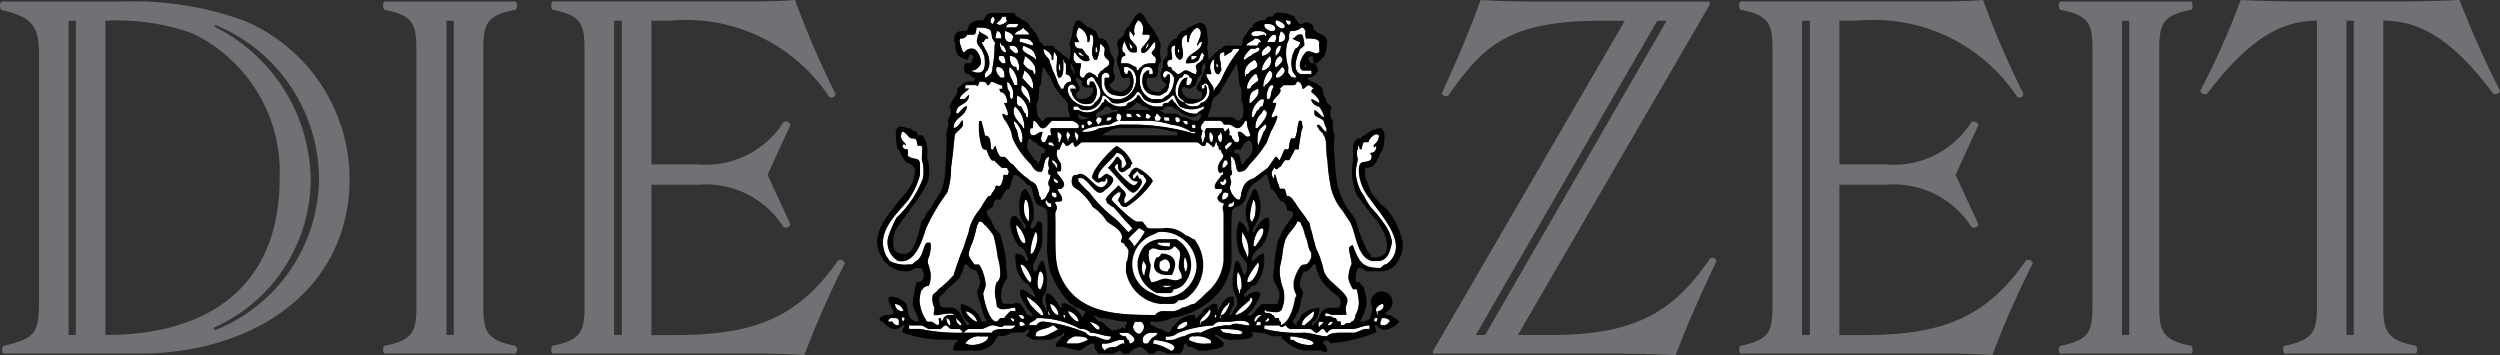 <svg xmlns="http://www.w3.org/2000/svg" width="90.263" height="12.825" viewBox="0 0 90.263 12.825"><rect x="0" y="0" width="90.263" height="12.825" fill="#333333" stroke="none"/><defs><style>.a{fill:#fff;}.b{fill:#707174;}</style></defs><g transform="translate(0 0)"><path class="a" d="M541.968,882.246c-.075,0-.169.26,0,.26C542,882.375,542.08,882.377,541.968,882.246Zm.318,0c-.019.131-.263.26-.188.26.168.131.432-.13.358-.13,0,0-.02,0-.02-.13Zm4.921.13a.572.572,0,0,0-.15.39s0,0,.02.13h-.02s-.009.052-.02.059a.147.147,0,0,1-.019-.059c-.019,0-.074-.13-.13-.13,0,.131,0,.13-.019.13,0,0,.02.005.039.137.094.131.266.258.247.37,0,.131,0,.13-.039.13h-.11c-.112,0-.19-.128-.228-.24-.019,0-.04-.13-.058-.13h-.032c-.038.131-.095.239-.02.37.019,0,.072,0,.072.13-.15,0-.149.135-.149.266h.208c.131,0,.244.13.338.13.019.131.014.13.033.13.056,0,.093-.13.149-.13.094-.131.285-.13.416-.13h.039c.037,0,.071,0,.071-.13.019-.131-.149-.136-.149-.267.094-.131.13-.128.13-.24,0-.131-.02-.13-.02-.13-.075,0-.318.5-.468.37-.019,0-.02,0-.02-.13.019,0,.06-.11.1-.11.075-.131.263-.266.189-.4h-.247C547.375,882.765,547.45,882.507,547.207,882.376Zm4.979,0c-.131.131.205.391.3.26C552.56,882.5,552.261,882.376,552.187,882.376Zm.338,0s.076.261.169.13S552.562,882.376,552.525,882.376Zm-9.933.13c-.074.006-.156.032-.156.13h.358c.019,0,.109-.13.072-.13h-.208C542.638,882.506,542.616,882.5,542.592,882.506Zm9.185,0c-.094.131.147.26.241.26.075,0,.155,0,.137-.13C552.079,882.5,551.945,882.506,551.777,882.506Zm-10.407.13c-.019.131-.023.26-.117.26h-.221a.224.224,0,0,1-.227.137c-.056,0-.058.13-.039.13.019.131.02.13.039.13.019.112.055.24.13.24a.3.3,0,0,1,.3-.13c.187,0,.414.525.208.657a.313.313,0,0,1-.3.13c.281.131.526.133.526-.26a1.281,1.281,0,0,0-.02-.266c-.056-.131-.093-.26-.13-.26-.056-.112-.111-.109-.13-.24-.019,0-.006-.13.013-.13.019-.131.02-.137.039-.137,0,0,.019,0,.019-.13.131.131.3.135.338.267-.075,0-.132,0-.169.13h-.078c.038.131.08.128.117.24a.888.888,0,0,1,.15.657c-.019,0-.04.13-.059.13-.037,0-.091.13-.091.13v.13c.094,0,.165-.13.221-.13a.655.655,0,0,0,.059-.26,3.668,3.668,0,0,0,.072-.767s.037-.13,0-.13c-.019,0-.054-.13-.091-.13a1.3,1.3,0,0,0-.039-.267C541.833,882.635,541.5,882.636,541.37,882.636Zm1.684,0c-.075.131-.3.129-.3.26h.52C543.237,882.765,543.128,882.767,543.053,882.636Zm2,0c-.056.131-.133.266-.039.4.037.131.078.13.078.13h-.189c.019.243.149.24.28.24.094.131.171.26.228.26.019.131.052.137.052.137-.15.131-.336-.005-.449-.137-.019,0-.073-.13-.11-.13s-.02.13-.039.13c0,.131.038.266.169.266h.1c.037.131-.136.389.032.52h.078c.075-.131.151-.261.338-.13.056,0,.132.13.169.13,0,0,.013,0,.013-.13.037,0,.074-.13.149-.13.094-.131.228-.129.247-.26s-.113-.135-.169-.266.09-.258-.078-.37c0,0-.072-.131-.091,0a1.433,1.433,0,0,1-.111.507h-.1c-.037-.131-.072-.136-.072-.267-.019-.131.148-.637-.058-.637h-.019c0,.131,0,.267-.052.267h-.039A.509.509,0,0,0,545.055,882.636Zm4.271,0a.607.607,0,0,0-.286.527h-.052a1.287,1.287,0,0,1-.019-.267c-.431.131.052.773-.247.9h-.032c-.206-.131-.15-.395-.15-.507-.262,0-.061.376-.117.507-.037,0-.169,0-.169.13.019.131.021.13.058.13.056,0,.093,0,.13.13.075,0,.133.13.208.13.094,0,.167-.13.28-.13s.227.13.358.13c.019,0,.039-.13.039-.13-.019,0-.02-.13-.039-.13,0-.131.165-.129.221-.26h.039s.02-.137.039-.137c.037,0-.078-.13-.078-.13a1.619,1.619,0,0,0-.11.267c-.112.131-.281.13-.468.13.019-.393.578-.392.578-.767h-.052c-.038,0-.093.13-.13.13C549.326,883.161,549.644,882.767,549.326,882.636Zm3.777,0a.554.554,0,0,1-.409.13.446.446,0,0,0-.039.267c-.037.131-.072.129-.091.26a1.551,1.551,0,0,0,.058.767c0,.131-.024.26.033.26.056.131.154.13.247.13h.02c-.056-.131-.112-.129-.15-.26a.987.987,0,0,1,.11-.787.28.28,0,0,0,.169-.24h-.019s-.322-.13-.247-.13.134-.137.227-.137h.111a1,1,0,0,1,.078.4c-.037,0-.093.11-.149.11-.112.262-.318.786.019.917h.39c0-.131,0-.13,0-.13h-.319c-.225-.131-.021-.526.11-.657.15-.131.374.131.468,0,.056,0,.019-.128.019-.24-.019,0,.019-.13,0-.13-.037-.131-.277-.13-.371-.13h-.1a.451.451,0,0,1-.02-.267C553.178,882.635,553.159,882.636,553.1,882.636Zm-10.986.13a.463.463,0,0,0-.059.267h.208C542.267,882.9,542.229,882.766,542.117,882.766Zm.28,0c-.037.262.02.4.188.4.019,0,.072,0,.091-.13C542.77,882.9,542.471,882.766,542.4,882.766Zm9.055,0c-.074.006-.163.032-.163.13.15.131.319,0,.488,0,0,.131.053,0,.072,0-.075-.131-.2-.13-.331-.13C551.5,882.766,551.477,882.764,551.452,882.766Zm.9,0c-.056.131-.114.4-.039.4C552.541,883.162,552.618,882.9,552.356,882.766Zm-.24.13c-.094,0-.191.136-.247.267h.267C552.228,883.031,552.209,882.9,552.115,882.9Zm-9.172.137c-.019,0-.024.13.013.13s.436.13.455.13c0-.131-.02-.13-.039-.13-.075-.131-.266-.13-.416-.13Zm8.477,0c-.094.131-.3.129-.3.26h.4c.037-.131.092-.13.13-.13A.206.206,0,0,0,551.419,883.032Zm-9.192.13c-.056.131.057.37.188.37.075,0-.059-.24-.078-.24C542.3,883.292,542.265,883.293,542.228,883.162Zm4.661,0c0,.131.023.24.1.24C547.042,883.29,546.926,883.293,546.889,883.162Zm.676,0c-.038.131-.078.128-.078.24h.02C547.562,883.29,547.6,883.293,547.565,883.162Zm-5,.13s0,.11.019.11.2.261.28.13h.019C542.847,883.289,542.734,883.292,542.566,883.292Zm.507,0c-.225.243.429.376.429.507.038,0,.019-.137,0-.137C543.427,883.4,543.279,883.4,543.073,883.292Zm2.62,0a.505.505,0,0,0-.019.24h.058C545.75,883.4,545.711,883.4,545.692,883.292Zm6.2,0c-.112.112-.165.109-.221.24,0,0,.019.13,0,.13C551.854,883.663,552.168,883.4,551.888,883.292Zm.4,0c-.094.112-.13.108-.13.37a.441.441,0,0,0,.2-.37Zm-.767.065c-.034.006-.062.046-.1.046h-.149c-.131.131-.26.266-.26.4h.052s.152-.137.208-.137c.112-.131.318-.129.318-.26C551.56,883.361,551.537,883.354,551.517,883.357Zm-7.736.046c.019.262.133.266.208.4.037.131.093.259.13.39a3.58,3.58,0,0,1,.169.4c.037.131.074.129.13.26h.091a.284.284,0,0,1,.267-.26.216.216,0,0,0-.188-.267,2.7,2.7,0,0,0,0-.39s-.059,0-.059-.13H544.5c0,.262.037.65-.169.65-.131-.262-.04-.525-.059-.787-.019,0-.071-.13-.071-.13h-.039l-.02.13c0,.131,0,.137-.02.137h-.039v-.137C543.987,883.532,544.006,883.534,543.781,883.4Zm4.869,0s-.038.13,0,.13C548.65,883.533,548.744,883.534,548.65,883.4Zm2.035,0c-.042.006-.081.032-.124.13-.056,0-.21.13-.247.13-.019,0,.019,0,0-.13h-.019c-.243,0-.129.266-.11.4,0,.131.019.129.019.26-.019,0-.072.13-.091.13h-.02c-.15,0-.149-.259-.149-.39s.037-.13,0-.13H549.9c-.187.262-.059.389-.059.52h-.189c.056.262.266.4.266.527,0,.112.015.112.052,0a1.841,1.841,0,0,0,.318-.527,4.493,4.493,0,0,1,.488-.787c.019,0,.1-.13.059-.13h-.111A.323.323,0,0,0,550.685,883.4Zm-5.649.13c.037.131.134.13.227.13C545.226,883.663,545.129,883.533,545.036,883.533Zm-2.847.13c-.056.131-.015.135.1.266h.111c.056,0-.034-.266-.071-.266Zm.377,0c0,.262.072.4.24.4,0,.131.04.13.059.13.037,0,.039-.13.039-.13C542.885,883.8,542.772,883.663,542.566,883.663Zm.54,0c0,.131-.071.266-.052.266a.5.5,0,0,0,.338.26c.019,0,.033.13.052.13h.039c.038-.131,0-.129,0-.26A.92.92,0,0,0,543.105,883.663Zm6.013,0v.137a.214.214,0,0,0,.208-.137h-.208Zm2.847,0a.864.864,0,0,0-.28.4c-.019.131-.038.13-.019.13h.019A.367.367,0,0,0,551.966,883.663Zm.351,0a.353.353,0,0,0-.162.4h.052C552.356,883.928,552.523,883.794,552.317,883.663Zm-.9.137c-.243.131-.37.258-.37.52.037.131.052.131.052,0h.039c.075,0,.094-.13.169-.13C551.515,884.058,551.588,884.061,551.419,883.8Zm-7.06.13a.359.359,0,0,0,0,.26h.039A1.239,1.239,0,0,0,544.36,883.929Zm5.675,0s-.037.13.019.13h.059C550.094,884.059,550.072,883.929,550.035,883.929Zm3.2,0v.13h.033S553.258,884.06,553.24,883.929Zm-11.142.13c-.056.131,0,.259.15.39h.13C542.4,884.187,542.3,884.059,542.1,884.059Zm.468,0c-.075.262.075.394.169.656h.11A.749.749,0,0,0,542.566,884.059Zm4.134,0c-.019.131-.015.26.1.26.019,0,.015,0,.052-.13.075,0,.15.129.169.26.075.393-.186.768-.6.637a.438.438,0,0,1-.429-.5c0-.131,0-.136.019-.136h.15a.132.132,0,0,0-.228-.13c-.037,0-.052.13-.052.13v.266a.556.556,0,0,0,.5.507.585.585,0,0,0,.468-.137c.337-.243.435-.9-.052-1.027Zm.8,0a.182.182,0,0,0-.163.13.746.746,0,0,0-.072.4.67.67,0,0,0,.429.637h.338c.094,0,.166-.137.241-.137a.894.894,0,0,0,.227-.637c-.037-.131-.322-.392-.4-.13,0,0,0,.13.039.13.094,0,.094-.13.169-.13.056,0,.056.266,0,.4,0,.131-.034.128-.072.241-.075,0-.173.13-.266.13-.374,0-.58-.126-.618-.5.019-.262.019-.266.169-.4h.078v.13h.13c.019-.131-.019-.26-.169-.26C547.541,884.059,547.521,884.057,547.5,884.059Zm4.895,0c-.075.131-.264.259-.208.39h.059C552.339,884.449,552.657,884.19,552.395,884.059Zm-9.3.13a1.093,1.093,0,0,1-.078.26s.34.4.4.4A.694.694,0,0,0,543.092,884.189Zm8.854,0a.93.93,0,0,0-.227.526c.019.131.04.131.058,0C551.852,884.716,552.227,884.32,551.946,884.189Zm-3.088.13c-.056.131-.112.13-.15.13-.262.393-.205.772.169.9a.351.351,0,0,0,.332.13c.112,0,.192,0,.266-.13.225,0,.373-.395.28-.507-.019-.131-.02-.13-.039-.13,0,0-.094-.131-.169,0-.056,0-.052,0-.052.13h.052c.037,0,.058,0,.058-.13h.039c.206.505-.38.768-.754.637-.094-.131-.184-.135-.24-.267-.038-.243.094-.637.318-.637h.019a.444.444,0,0,0-.039.266h.078c.094,0,.183-.266.052-.266C549,884.318,548.971,884.319,548.858,884.319Zm2.561,0a.863.863,0,0,0-.28.4s-.019.13,0,.13h.078c.056,0,.073-.13.111-.13.131-.131.282-.135.188-.266C551.5,884.318,551.476,884.319,551.419,884.319Zm-5.922.1a.084.084,0,0,0-.032.033c-.094,0-.166.135-.091.266h.071c.019-.131,0-.13.02-.13h.117a.574.574,0,0,1-.039.767.54.54,0,0,1-.748-.4c-.019,0-.039,0-.039-.111h.208c-.094-.262-.3-.131-.3,0-.019.375.39.637.708.637a.246.246,0,0,0,.26-.13c.337-.262.207-.5.039-.767,0,0-.065-.151-.137-.169A.069.069,0,0,0,545.5,884.417Zm-4.017.169s-.092.261-.11.13h-.4c-.019.131-.019.13-.019.13h.149c-.112.112-.338.246-.338.377h.156c.075,0,.107-.137.182-.137-.037.393-.468.263-.468.657h.078c.112-.131.225-.26.319-.26-.056.393-.488.393-.488.786.131,0,.205-.135.3-.266h.039v.137c0,.131-.261.259-.3.39-.037.374-.074.77-.13,1.164a2.914,2.914,0,0,1-.137.9,7.144,7.144,0,0,0-.767,1.294c-.131.393-.371,1.308-1.008,1.177a.769.769,0,0,1-.338-.917,4.7,4.7,0,0,1,.28-.637,3.751,3.751,0,0,0,.956-1.424,1.616,1.616,0,0,0,0-.52l-.039-.137a2.72,2.72,0,0,1,.02-.39s0-.13-.059-.13h-.111c-.038-.131-.019-.267-.169-.267-.009,0-.017,0-.019.019v-.019c-.15,0-.126-.109-.332-.24-.037,0-.078,0-.078.13h-.019c.018.243.188.246.188.377-.094-.131-.111,0-.13,0,.038.131.114.13.189.13.056.131-.042.26.052.26.15.131.378,0,.4.266v.39a2.947,2.947,0,0,1-.416.9c-.431.524-1.176,1.164-.839,1.95.037.131.093.129.149.26a1.208,1.208,0,0,0,.709.13h.117c.112-.131.2-.129.28-.26.112-.131.148-.526.279-.526h.039c.075,0,.053,0,.072.13a1.479,1.479,0,0,1-.072.4c-.019,0-.039.13-.039.13,0,.131.04.129.059.26a.937.937,0,0,1-.02.637.242.242,0,0,0-.227.13c-.075,0-.092.265-.111.4a1.563,1.563,0,0,0,.189.637c.037,0,.053.13.091.13h.13c.075,0,.186.13.279.13,0-.131.02,0,.02,0,.019-.131-.038-.26,0-.26h.039c.019,0,.04.13.058.13.094-.243.17-.241.338-.241h.091c0-.131-.542,0-.6,0h-.117c-.019-.131.019-.135.019-.266a.725.725,0,0,1-.072-.39c0-.131.133-.136.208-.266a3.815,3.815,0,0,0,.559-.52,5.254,5.254,0,0,1,.169-.507c.075-.262.166-.394.24-.657.037-.131.093-.259.13-.39a1.452,1.452,0,0,1,.117-.377,2.2,2.2,0,0,1,.241-.39c.112-.131.226-.4.358-.526.037,0,.092,0,.13-.13.037,0,.073-.13.111-.13,0-.131.059-.13.059-.13.168.131.24-.246.24-.377h.149c.019,0,.04-.13.059-.13-.037,0-.072-.13-.072-.13h-.189c-.019,0-.28-.267-.28-.267h-.078c-.131-.131-.133-.259-.208-.39-.056,0-.132,0-.169-.13a2.483,2.483,0,0,1-.091-.9h.078a5.392,5.392,0,0,1,.13.526c.3,0,.148.507.26.507h.039s.035-.13.091-.13c.019.131.114.39.208.39h.072c.131,0,.226.266.338.266a2.3,2.3,0,0,0,.546.52c.094.112.224.116.3.247a1.531,1.531,0,0,1,.111.39c.019,0,.04,0,.059.13.168,0,.185-.129.26-.26.019,0,.058-.13.058-.13,0-.131-.02-.13-.039-.13a.328.328,0,0,1,.039-.247c.019,0,.015-.13.052-.13h-.019c-.037,0-.072,0-.091-.13l.039-.13c-.019,0-.02-.13-.039-.13.019-.131.039-.266.039-.266-.262,0-.134.658-.377.526-.112,0-.2-.129-.28-.26a3.142,3.142,0,0,1-.657-.923,1.794,1.794,0,0,1-.052-.24,2.014,2.014,0,0,0-.208-.4c-.019,0-.166-.26-.091-.26h.013c.356.262.02-.39.02-.39h.117c0-.262-.135-.4-.247-.4-.028-.084-.034-.105-.052-.111h.11c.019,0,.019-.13,0-.13-.112,0-.284-.13-.4-.13-.056.131-.093.13-.13.13-.037-.131-.1-.13-.208-.13Zm.995,0a1.211,1.211,0,0,0,.013.26c.019,0,.041.111.078.111,0,.131,0,.266.091.266A.56.56,0,0,0,542.475,884.586Zm10.46,0c-.037.131-.093.13-.13.13h-.318c-.075,0-.127.13-.2.13.037,0,.071,0,.052.111-.056.131-.28.265-.28.4h.13c-.037.262-.169.389-.169.52h.078c.019,0,.13-.131.13,0a2.2,2.2,0,0,1-.241.527c-.037.131-.1.246-.137.377a4.536,4.536,0,0,1-.618.787c-.094.131-.168.26-.3.26-.262.131-.126-.4-.351-.526h-.039a1.281,1.281,0,0,1,.019.266c0,.131,0,.26.032.26,0,.131-.013.13-.013.13-.112,0-.019.241-.019.241,0,.131-.058.135-.039.266s.187.39.319.39c.019,0,.034,0,.072-.13a1.037,1.037,0,0,1,.117-.39.517.517,0,0,1,.338-.247c.169-.131.352-.259.52-.39.094-.131.186-.266.279-.4.056,0,.112.13.15.13.056-.131.113-.259.169-.39h.136c.038,0,.037-.4.13-.4h.11a.9.9,0,0,0,.072-.24c.019-.131.02-.129.039-.26.019,0,.021-.137.059-.137.056,0,.091.005.091.137.037.131,0,.129-.033.26-.037.243-.059.376-.078.507,0,.131,0,.13-.039.13h-.111c-.056.131-.208.39-.208.39h-.149c-.112.131-.147.267-.241.267-.037.131-.149,0-.149,0-.019,0-.059.13-.078.13s-.016.26.078.26v-.13h.039c.056.131.053.241.071.241a1.5,1.5,0,0,1,.091.266h.169a1.1,1.1,0,0,1,.078.26c.169,0,.206.129.318.26.15.262.3.394.449.656.056,0,.072.135.091.247.056.131.093.389.15.52.037.262.171.395.227.657.075.131.075.376.169.507.131.262.787.654.787.917,0,.131-.04.129-.058.26s.02.135.02.266h-.54c-.037,0-.228-.131-.228,0h-.019c.075.112.187,0,.318.111.075,0,.093,0,.149.13h.111s0,.13.019.13h.117c.075-.131.2,0,.26-.13.094,0,.131-.128.149-.241a.907.907,0,0,0,.091-.656,1.34,1.34,0,0,0-.052-.266h-.13a1.177,1.177,0,0,1-.169-.39,1.237,1.237,0,0,1,.11-.507c.037-.131-.188-.657-.019-.657.075-.131.111.136.13.136.206.524.374.65.936.65.15-.131.152-.13.208-.13.88-.655-.116-1.685-.566-2.34a1.855,1.855,0,0,1-.39-.767c-.019-.131-.074-.389.02-.52.056-.131.409,0,.409-.266h.019c-.019,0-.054-.13-.091-.13.075,0,.241,0,.241-.26-.038,0-.091.131-.091,0h-.019c.112-.131.189-.134.208-.377h-.019c-.094-.131-.358.116-.358.247h-.169c-.037,0-.091.26-.091.26-.037,0-.078,0-.078-.13h-.019s-.039,0-.039.13c-.075.131,0,.259,0,.39a2.945,2.945,0,0,0-.072.4,1.56,1.56,0,0,0,.3.9,2.242,2.242,0,0,0,.241.4,5.148,5.148,0,0,1,.6.767,1.664,1.664,0,0,1,.149.39.427.427,0,0,1-.019.26c-.056.262-.169.526-.488.526h-.188c-.562-.131-.581-1.049-.806-1.424-.094-.131-.166-.259-.26-.39a2.079,2.079,0,0,1-.41-.786,6.637,6.637,0,0,1-.137-1.034,1.24,1.24,0,0,1-.032-.26c-.019-.262,0-.525-.1-.637-.037-.131-.132-.129-.189-.26-.112-.131-.013-.13-.013-.13.075,0,.206.26.3.26v-.13a.865.865,0,0,1-.1-.266c-.112-.131-.319-.129-.338-.26v-.13c.075,0,.264.26.357.26a.938.938,0,0,0-.189-.39c-.094,0-.279-.129-.279-.26h.019c.056,0,.223.13.26.13.075-.131-.279-.4-.279-.4.019-.112.059-.111.078-.111.037,0-.132-.13-.169-.13-.094,0-.134.13-.227.13C553.123,884.715,553.065,884.586,552.934,884.586Zm-9.94.13c-.019.131-.018.241.02.241.037.131.26.265.26.4h.039C543.294,885.091,543.257,884.847,542.995,884.716Zm9.023,0c-.131,0-.242.507-.13.507s.093-.136.13-.266C552.036,884.844,552.167,884.716,552.018,884.716Zm-.5.13c-.206.112-.262.115-.3.377,0,.131-.006.13.013.13h.039c.15-.131.279-.266.279-.4C551.549,884.844,551.555,884.846,551.517,884.846Zm-4.349.111a.846.846,0,0,1-.917.4c-.094-.131-.207-.267-.338-.267a.583.583,0,0,1-.65.527.217.217,0,0,1-.227-.13h-.169c0,.131-.017.13.039.13h.15a.588.588,0,0,0,.845-.26c.019,0,.091,0,.091-.13.075,0,.114.13.189.13a.6.6,0,0,0,.468.13c.075,0,.114,0,.188-.13.056,0,.332-.135.332-.267h.078a.727.727,0,0,0,.7.4h.13c.037-.131.088-.13.182-.13.056,0,.132-.13.169-.13s.061.13.117.13a.888.888,0,0,0,.787.39c.094-.131.26-.129.26-.26h-.039a.942.942,0,0,1-.839,0,1.35,1.35,0,0,1-.208-.4h-.078a.745.745,0,0,1-1.008.137C547.322,885.092,547.262,884.956,547.168,884.956Zm-4.323.13a.645.645,0,0,0-.019.267.133.133,0,0,0,.149.13c.075.131.113.26.169.26,0,0,0,.13.039.13h.039A.756.756,0,0,0,542.845,885.086Zm8.8.137a.74.74,0,0,0-.338.52s-.018.13.02.13h.039c.094-.131.107-.26.182-.26.056-.131.093-.13.15-.13.019-.131.058-.129.039-.26Zm-8.893.26c-.15.262.09.525.221.657.019,0,.078.13.078.13h.039A.994.994,0,0,0,542.754,885.483Zm9,.13c-.075,0-.073.13-.11.13a.655.655,0,0,0-.208.526h.078c.094-.131.5-.525.26-.657Zm-5.3.13c-.075.131-.054.26.059.26-.169,0-.265.137-.377.137-.15,0-.956.129-.956.26h.019a1.026,1.026,0,0,0,.6-.13,6.487,6.487,0,0,0,.748-.13h.585a8.178,8.178,0,0,1,1.853.26c.056,0,.28.131.28,0h-.149a1.559,1.559,0,0,0-.728-.26,2.862,2.862,0,0,0-1.053-.137h-.787c.093-.131.041-.26-.072-.26Zm.358,0c-.037,0-.08.13.032.13h.137C546.949,885.742,546.911,885.743,546.817,885.743Zm.351,0c-.075,0-.034.13.1.13C547.359,885.873,547.243,885.743,547.168,885.743Zm.345,0c-.014.006-.025.032-.039.13-.019,0,.106.131.162,0,.094,0-.073-.13-.111-.13C547.521,885.743,547.517,885.741,547.513,885.743Zm.351,0c-.014.1-.062.124-.084.13.005,0,.028.01.045.13h.117c.038,0,.054,0,.091-.13C547.977,885.873,547.939,885.743,547.864,885.743Zm-2.113.13c-.112.131-.062.135.013.267C545.932,886.008,545.919,885.873,545.751,885.873Zm.37,0c-.019,0-.1.13-.039.13.075,0,.15,0,.169-.13Zm2.028,0c-.016.006-.029.032.013.13h.169c.019-.131-.018-.13-.13-.13h-.039S548.155,885.871,548.15,885.873Zm.41,0c-.019,0-.019.13,0,.13.056.131.162,0,.162,0C548.7,885.872,548.634,885.873,548.559,885.873Zm-5.844.13c.019.262.093.265.13.4a1.4,1.4,0,0,0,.1.377h.072A.815.815,0,0,0,542.715,886Zm.7,0a1.288,1.288,0,0,1-.019.266h-.078c-.037.131-.015.26.1.26s.182-.13.331-.13c0,.131-.112.246,0,.377h.078c.038,0,.13-.247.13-.247h.11s-.056-.26,0-.26h.975c.112-.131-.166-.266-.241-.266h-.715c-.131.131-.224.266-.3.266h-.039C543.611,886.269,543.561,886,543.411,886Zm2,0c-.112,0,0,.268.072.137C545.578,886.14,545.544,886,545.413,886Zm3.406,0c.056.131.094.137.169.137.019-.131,0-.137-.1-.137Zm.787,0c-.094.131-.131.136-.149.266.056.1.078.124.11.13H549.5c0,.131-.038.128-.019.24,0,0,.019.005.019.136h.052c.019-.131.114-.246.039-.377h.019c.038-.131.052-.13.052-.13h.6c.019,0,.053.13.071.13l.13-.13c.019,0,.02.13.039.13,0,0-.037.13,0,.13.056,0,.072,0,.091.111.038,0,.057.136.169.136.168,0,.039-.246.039-.377h.078c.037,0,.182.13.182.13.112.112.188,0,.188,0-.019-.131-.11-.259-.11-.39L551.12,886h-.059c-.056.131-.167.266-.26.266-.131,0-.207-.13-.338-.13h-.169c-.056-.131-.126-.137-.182-.137h-.507Zm-4.42.137c-.056,0-.02.13-.02.13h.078l.019-.13Zm4,0c-.056,0-.056.13,0,.13h.078c.019,0,.018-.13-.019-.13Zm2.587,0c-.131.131-.171.129-.227.26a1.28,1.28,0,0,0-.032.377c.019.131.034.131.071,0a3.139,3.139,0,0,0,.149-.377c.037,0,.06-.13.1-.13C551.836,886.139,551.814,886.14,551.777,886.14Zm-7.469.26c-.019,0-.037.24.019.24v.136h.052C544.454,886.533,544.5,886.531,544.308,886.4Zm.338,0a.234.234,0,0,0,0,.24c.019.131.052.131.052,0,.056-.112.1-.109-.033-.24Zm.28,0a.307.307,0,0,0,.039.24c.037.131.034.131.072,0C545.055,886.528,545.075,886.531,544.925,886.4Zm4.869,0c-.037.131-.04.377.091.377C549.9,886.646,549.963,886.531,549.794,886.4Zm.39,0c-.037.131-.072.13-.091.13-.019.112.017.247.111.247A.444.444,0,0,0,550.184,886.4Zm-6.2.377c-.112.131.169.13.169.13h.019C544.122,886.776,544.064,886.777,543.989,886.777Zm.488,0c-.056.131-.061.129-.117.26h-.071c-.094.262.074.4.13.527,0,.131.017.26-.039.26h-.111c.019.131.059.13.059.13.094.131.352.376.072.507h-.111c.037.131.188.259.169.39-.037.131-.26,0-.26.13.037,0,.071.136.071.136,0,.131-.058.129-.058.26.019.262-.017,1.422.039,1.684a2.217,2.217,0,0,0,.078.377c.524,1.442,1.886,1.573,3.309,1.573h.188a.351.351,0,0,1,.319-.136h.188a.645.645,0,0,0,.468-.13c.169,0,.279-.13.429-.13a2.957,2.957,0,0,0,.429-.39,1.68,1.68,0,0,0,.637-1.164v-1.684c0-.131-.032-.129-.032-.26l.052-.136c-.112,0-.3-.129-.221-.26.019,0,.074-.13.13-.13.019-.131.019-.13.019-.13h-.227c-.15-.131.152-.376.208-.507h.039c.019,0,.019-.13,0-.13-.112.131-.15,0-.15,0a.316.316,0,0,1,.013-.26c.037-.131.266-.265.1-.4-.019-.131-.06-.13-.1-.13,0,0-.014-.13-.033-.13,0,0-.039,0-.039-.13H550c-.019.131-.11.261-.11.13-.075,0-.134-.13-.228-.13-.019.131-.036.13-.11.13-.094,0-.129-.13-.26-.13h-4.122c-.037,0-.26.261-.26.13,0,0-.039,0-.039-.13-.094,0-.147.13-.24.13C544.57,886.907,544.533,886.777,544.477,886.777Zm6.026,0c-.037,0-.113.13-.169.13.019.131.022.13.078.13.075-.131.182-.129.182-.26Zm-6.4.65c-.019.131.13.135.13.267h.039c.019,0,.019,0,.019-.13C544.251,887.563,544.193,887.427,544.1,887.427Zm6.234,0a.411.411,0,0,0-.091.267h.072c.019,0,.13-.13.13-.13C550.426,887.432,550.409,887.427,550.334,887.427Zm-6.176.657c-.037.112.131.241.169.111A.432.432,0,0,0,544.158,888.083Zm6.182.026c-.021,0-.04.028-.059.085h-.117a.125.125,0,0,0,.13.136c.038,0,.135-.136.1-.136C550.383,888.138,550.362,888.109,550.34,888.109Zm-6.241.481c-.094.131.169.261.169.13C544.25,888.589,544.193,888.59,544.1,888.59Zm6.234,0c-.075,0-.11.129-.091.26h.02C550.412,888.85,550.6,888.59,550.334,888.59Zm-7.209.26a1.007,1.007,0,0,0-.02.526.554.554,0,0,0,.156.26C543.28,889.375,543.274,888.85,543.125,888.85Zm.754,0c-.037.131-.019.13,0,.13.056.131.088.136.162.136h.019c.019,0,.019-.136,0-.136C543.986,888.98,543.954,888.981,543.879,888.85Zm7.489,0c-.056.131-.226.786-.039.786.019,0,.053-.13.072-.13C551.437,889.376,551.5,888.981,551.367,888.85Zm-.728.078a.132.132,0,0,0-.046.052h-.032c-.038,0-.1.005-.1.136.094,0,.208-.005.208-.136C550.672,888.98,550.671,888.91,550.639,888.928Zm-9.159.708c-.037,0-.054.13-.091.13a4.575,4.575,0,0,1-.169.637,1.665,1.665,0,0,0-.136.4c0,.131.133.259.208.39h.169a1.054,1.054,0,0,1,.13.247,1.729,1.729,0,0,1,.111.52c-.038.131-.091.266-.091.266.019.262.225,1.027.468,1.027.094,0,.095-.13.189-.13h.11c.056-.112.1-.116.208-.247h.208c-.019,0-.02-.13-.02-.13-.187,0-.486.131-.617,0-.056,0-.059-.129-.078-.26a1.123,1.123,0,0,1,.02-.657c.037,0,.13-.129.13-.26a1.924,1.924,0,0,0-.091-.637,5.823,5.823,0,0,0-.15-.786,2.945,2.945,0,0,0-.3-.377C541.632,889.767,541.611,889.637,541.48,889.637Zm11.474,0c-.094.243-.3.375-.429.637a2.626,2.626,0,0,0-.11.527c-.019.262-.1.394-.1.637a2.018,2.018,0,0,0,.136.65,1.166,1.166,0,0,1-.039.656c-.075.262-.36.13-.566.13-.019,0-.072-.131-.072,0h-.02c.056.131.187.005.3.136.056,0,.079.111.1.111h.13c.019.131.034.13.071.13v.13c.337-.131.451-.635.507-.9.019-.131.04-.13.059-.13,0-.131-.059-.136-.078-.266-.019,0-.02-.129-.02-.26a1.325,1.325,0,0,1,.208-.507.2.2,0,0,1,.208-.13c.094,0,.165-.129.221-.26,0,0,0-.13,0-.13-.037-.131-.053-.13-.072-.13-.037-.131-.06-.266-.1-.4-.075-.131-.095-.395-.189-.507C553.066,889.636,553.029,889.637,552.954,889.637Zm-10.147.13c-.037.112.169.768.319.637h.019A.963.963,0,0,0,542.806,889.767Zm8.88.117c-.168,0-.318.388-.318.65h.071c.094-.131.391-.519.26-.65Zm-8.184.13a2.02,2.02,0,0,0-.188.787h.039C543.464,890.8,543.67,890.145,543.5,890.014Zm7.469,0a1.01,1.01,0,0,0,.078.657.725.725,0,0,1,.091.26c.131-.131,0-.656-.039-.656C551.064,890.143,551.008,890.145,550.971,890.014Zm.565,1.118c-.012,0-.03.009-.058.059a2.513,2.513,0,0,0-.319.507c-.019.131-.019.13,0,.13h.019c.187,0,.39-.393.39-.637C551.557,891.191,551.556,891.138,551.536,891.132Zm-8.561.059c-.037,0,0,.13.019.13.019.113.225.507.319.507.038,0,.039-.13.039-.13C543.315,891.567,543.125,891.191,542.975,891.191Zm.7.247c-.075,0-.187.65,0,.65C543.708,892.088,543.914,891.569,543.671,891.438Zm7.131,0a1.525,1.525,0,0,0,0,.65s.039.005.039.136h.039c0-.131.02-.136.02-.136.075,0,.037-.389-.02-.52C550.88,891.568,550.858,891.569,550.8,891.438Zm-7.619.917c.019.131.054.129.11.26a2.632,2.632,0,0,0,.4.4h.091C543.744,892.749,543.408,892.485,543.183,892.354Zm8.1.032c-.019,0-.037.032-.065.1,0,0-.507.4-.507.526h.02a.944.944,0,0,0,.6-.526C551.319,892.419,551.3,892.387,551.283,892.387Zm-.787.169c-.008,0-.024.009-.052.058a.691.691,0,0,0-.28.507h.039v-.111c.169,0,.3-.4.3-.4S550.509,892.562,550.5,892.556Zm-12.072.058a.266.266,0,0,0,.247.26h.058A.325.325,0,0,0,538.425,892.614Zm5.6,0c0,.131.131.4.3.4C544.346,892.88,544.178,892.614,544.028,892.614Zm12,0c-.075,0-.284.129-.228.26.019,0,.021.136.058.136v-.136c.094,0,.282-.129.189-.26Zm-6.241.208a.166.166,0,0,0-.052.052c-.094.131-.262.246-.3.377,0,0,0,0,.019.13,0,0,.019,0,.019-.13.15,0,.351-.246.351-.377C549.813,892.874,549.823,892.8,549.788,892.822Zm-8.815.052c.037.131.279.377.429.377A.557.557,0,0,0,540.973,892.874Zm2.977,0,.02.136h.058C544.01,893.011,543.988,892.874,543.95,892.874Zm.715,0c.037.131.24.377.39.377C545.074,893.12,544.834,892.874,544.665,892.874Zm8.873,0c-.131.131-.416.245-.416.507h.1C553.332,893.25,553.614,893.117,553.539,892.874Zm-10.635.136c-.038,0,.114.242.188.111.037,0-.04-.111-.078-.111Zm1.593,0s.015.111.072.111c0-.112.02-.111.02-.111Zm5.48,0c-.019,0-.018.111.019.111.056-.112.056-.111,0-.111Zm1.612,0a.229.229,0,0,0-.188.241h.058a.466.466,0,0,1,.228-.241Zm-12.871.059s0,0-.006.006-.03.046-.039.046.021.13.058.13c.056-.131.088-.13.013-.13C538.736,893.079,538.726,893.067,538.717,893.069Zm-.39.052c-.069.006-.143.032-.143.13h.15a.217.217,0,0,0,.228.13c.037-.262-.038-.26-.169-.26C538.374,893.121,538.35,893.119,538.327,893.121Zm1.957,0c0,.131.055.26.13.26A.2.2,0,0,0,540.284,893.121Zm.351,0c-.019.131.075.26.169.26h.039C540.787,893.25,540.747,893.252,540.635,893.121Zm1.95,0s.055.13.13.13C542.79,893.12,542.6,893.121,542.585,893.121Zm.956,0c-.056.131-.267.129-.267.26h.267a.258.258,0,0,1,.26-.13,5.625,5.625,0,0,1,1.515.4.314.314,0,0,0,.3.13c.131,0,.3.13.468.13.056,0,.131,0,.149-.13h-.013c-.243,0-.491-.13-.735-.13a.425.425,0,0,0-.371-.137A3.212,3.212,0,0,0,543.541,893.121Zm8.347,0s-.093.13-.13.13h.091C551.923,893.251,551.981,893.121,551.888,893.121Zm3.861,0c-.013.006-.02.032-.02.13h.071c.019,0,.021,0,.058-.13h-.1S555.753,893.119,555.749,893.121Zm.26,0c-.056.131-.112.26.02.26a.221.221,0,0,0,.24-.13h.039C556.233,893.12,556.14,893.121,556.009,893.121Zm-5.083.1c-.15,0-.32.032-.423.032h-.279a.314.314,0,0,0-.3.13,4.421,4.421,0,0,0-1.274.267.559.559,0,0,1-.449.13v.13h.221c.15,0,.286-.13.455-.13a.97.97,0,0,1,.6-.13,2.251,2.251,0,0,1,.9-.267h.169c.168-.131.449,0,.617,0h.072C551.2,893.25,551.075,893.219,550.925,893.219Zm-8,.032c-.037.262.109.13.221.13h-.019A.179.179,0,0,0,542.923,893.251Zm2.522,0c.019,0,.283.391.358.26S545.5,893.251,545.445,893.251Zm1.684,0c-.036.006-.063.032-.091.13h-.019c-.037.131.168.4.3.267.113-.131.15-.266,0-.4h-.149A.245.245,0,0,0,547.129,893.251Zm1.82,0c-.075,0-.338.129-.338.26h.1C548.784,893.511,549.08,893.382,548.949,893.251Zm2.548,0c-.014.1-.038.124-.065.13h.2v-.13Zm2.288,0c-.047.006-.078.032-.078.13.019,0,.034.131.072,0,.037,0,.148-.13.11-.13h-.052A.435.435,0,0,0,553.786,893.251Zm.39,0c-.037,0-.172.13-.1.13h.039c.056,0,.13-.13.13-.13Zm-15.238.13c-.008.006-.006.032-.006.13h.4a6.764,6.764,0,0,0,1.534.137.163.163,0,0,0-.189-.137h-.221c-.075,0-.114-.13-.208-.13-.075,0-.133.13-.208.13h-.37c-.094,0-.206-.13-.318-.13h-.4S538.941,893.379,538.938,893.381Zm3.029,0c-.131,0-.3.13-.429.13H541.1c-.091,0-.177.13-.234.137h1.06c0-.131.357-.137.507-.137h.111a.217.217,0,0,0,.227-.13h-.416C542.264,893.512,542.117,893.381,541.968,893.381Zm2.152,0c-.131.131-.523.135-.6.267,0,0-.038.13-.02.13h.02a.808.808,0,0,0,.559-.13c.037,0,.248-.137.266-.137h-.019C544.252,893.511,544.194,893.381,544.119,893.381Zm7.638,0v.13a5.117,5.117,0,0,0,1.443.137c.262,0,.545.13.826.13.094-.131.389-.13.52-.13h.468c.075,0,.3-.137.416-.137h.13s.018-.13-.019-.13c-.206,0-.412.13-.617.13h-.637a.247.247,0,0,0-.247.137c-.075,0-.094-.137-.169-.137-.094,0-.146.137-.221.137-.094,0-.153-.137-.247-.137h-.65a.206.206,0,0,1-.208-.13c-.075,0-.166.131-.241,0h-.546Zm-1.593.13c.075.131.132.137.188.137.075,0,.58.131.618,0,.019-.131-.6-.137-.728-.137Zm-3.647.137c.037.131.166.13.241.13.056.131.073.13.111.13.019.131.039.13.039.13h.039c.243-.131.1-.259-.111-.39h-.318Zm1.157,0c-.112,0-.429.128-.26.39h.13c.038,0,.073-.13.111-.13.056-.131.247-.129.247-.26Zm-6.215.13a.633.633,0,0,0-.507.26h.039c.187.131.806,0,.806-.26h-.338Zm3.5,0c-.094,0-.338.129-.338.26h.41a1.469,1.469,0,0,0,.358-.13C545.375,893.777,545.058,893.778,544.964,893.778Zm4.219,0c-.069.006-.143.032-.143.13a1.158,1.158,0,0,0,.676.13h.111c.019,0,.025-.13-.013-.13a.85.85,0,0,0-.565-.13C549.23,893.778,549.206,893.776,549.183,893.778Zm3.51,0s0,.13.02.13h.111c.075.131.677.261.715.13.075-.131-.675-.26-.806-.26Zm-6.085.13c-.187,0-.372.13-.559.13h-.137c-.019,0-.013.13-.013.13s.016,0,.091.13a.429.429,0,0,1,.358-.13c.112,0,.206-.13.318-.13h.052s0,0-.02-.13h-.091Zm1.164,0s-.02.13-.039.13a1.752,1.752,0,0,1,.657.26h.052C548.779,894.036,547.9,893.908,547.773,893.908Z" transform="translate(-506.109 -881.644)"/><path d="M540.346,881.058c-.149.008-.218.038-.26.137-.038,0-.054.13-.111.13h-.091c-.243,0-.41.129-.429.26-.037.131-.1.13-.136.13-.168,0-.352,0-.37.266-.019.131.039.129.039.26a.759.759,0,0,0,.111.371c.038,0,.243.136.3.136.038,0,.053-.005.072-.136.019,0,.056-.131.149,0,.056,0,.006.136-.013.136s-.04.13-.059.13h-.208c-.094.262,0,.39.13.39.056,0,.113.13.169.13h.039c.038,0,0,.005-.019.136h-.149c-.206,0-.3.129-.449.26v.111c-.019.131-.186.265-.279.527h-.02a.332.332,0,0,1,0,.39c-.019,0-.039.13-.039.13l.02.137a2.92,2.92,0,0,0-.091.39l.02.111c0,.262-.02.394-.02.656-.019.262-.021.524-.059.787a1.567,1.567,0,0,1-.091.377c-.112.262-.246.394-.377.656-.075.131-.165.128-.24.39-.037,0-.1.13-.117.13-.112.375-.241,1.295-.709,1.164-.449,0-.338-.654-.188-.917.15-.244.377-.505.546-.767a4.158,4.158,0,0,0,.578-.923,1.518,1.518,0,0,0,0-.767c-.056-.131,0-.259-.019-.39a1.02,1.02,0,0,0-.169-.507h-.149c-.038,0-.053-.13-.072-.13-.094,0-.212-.13-.305-.13-.075,0-.333-.131-.371,0-.131,0-.056.636,0,.767,0,0,.054,0,.091.13a1.839,1.839,0,0,0,.149.26c.094.131.3.136.338.267.075,0,.037.259,0,.39-.094.375-.428.641-.708,1.034-.431.524-.86,1.158-.449,1.814a1,1,0,0,0,.787.507.579.579,0,0,0,.429-.117h.2c.019,0,.04,0,.058.117.038,0,.057.129.019.26s-.165.13-.24.13a5.765,5.765,0,0,0-.136.786c0,.131.171.394.228.637h-.13c-.337-.131-.225-.375-.338-.637a.752.752,0,0,0-.526-.26c-.281,0,.078.52.078.52-.019.131-.059.136-.078.136a.577.577,0,0,0-.429.111c0,.131.073.13.111.13.206.262.509.392.715.13h.071c0,.131-.109.136-.071.267a4.391,4.391,0,0,0,1.424.26h.559c.019,0,0,0,0,.13,0-.131-.111,0-.13.13-.037,0-.036.13.02.13h.878a.835.835,0,0,0,.527-.26c.056-.131.094-.129.169-.26a.725.725,0,0,0,.5-.13h.286a.321.321,0,0,0,.3-.137c.019,0,.039.137.039.137-.075,0-.1.13-.117.13.094,0,.2.13.28.13h.377a.7.7,0,0,0,.507-.13c.056,0,.108,0,.2-.13h.019v.13h-.019c-.019,0-.074,0-.13.13-.075,0-.132.129-.169.26h.189c.225,0,.452.13.7.13.206-.131.333-.26.52-.26,0,.131.022.26.078.26a.386.386,0,0,0,.065.117h.539c.081-.037.157-.083.221-.117.057,0,.091.081.13.117h.2a.721.721,0,0,1,.4-.247c.089,0,.228.122.338.247h.169a.253.253,0,0,0,.11-.117,1.55,1.55,0,0,1,.4.117h.429a.34.34,0,0,0,.091-.117c.037,0,.04-.129.078-.26h.032s.06,0,.1.13a.393.393,0,0,1,.338.13,1.927,1.927,0,0,0,.878-.13c.037,0,.059,0,.078-.13,0,0-.244-.26-.319-.26,0-.131.13,0,.13,0a.912.912,0,0,0,.579.13c.112,0,.6,0,.637-.13.037,0,0-.13-.058-.13h.039a1.4,1.4,0,0,1,.728.13h.338c.037.131.06.13.1.13a1.132,1.132,0,0,0,.917.39h.41c.056,0,.209.131.228,0a.285.285,0,0,0-.169-.26h.032c0-.131.21-.131.247,0a5.731,5.731,0,0,0,1.644-.39c.056,0-.014-.135-.032-.267.093,0,.146.13.221.13.206.131.582-.129.657-.26,0,0-.132-.13-.169-.13a.4.4,0,0,0-.338-.111s.06-.136.1-.136a.39.39,0,1,0-.565-.13,2.247,2.247,0,0,1-.072.377c-.056.131-.3.13-.377.13a1.88,1.88,0,0,0,.247-.637,1.652,1.652,0,0,0-.137-.657c-.037,0-.073,0-.111-.13h-.13a.663.663,0,0,1,.071-.507.323.323,0,0,1,.286.117h.52a.68.68,0,0,0,.637-.377,1.1,1.1,0,0,0,.169-.656,2.7,2.7,0,0,0-.54-1.157c-.094-.131-.174-.136-.286-.267s-.225-.259-.318-.39c-.038-.131-.072-.129-.091-.26-.037-.131-.073-.135-.11-.247a.914.914,0,0,1,0-.39.348.348,0,0,0,.338-.13,1.935,1.935,0,0,0,.149-.267c.037-.131.074-.129.13-.26a1.478,1.478,0,0,0,.052-.637c-.019,0-.074-.13-.13-.13a.967.967,0,0,0-.559.26c-.056,0-.093,0-.149.111h-.13c-.075.131-.131.135-.149.266a4.8,4.8,0,0,0,0,.52c-.019.131-.02.136-.039.267a2.224,2.224,0,0,0,.189,1.027,6.628,6.628,0,0,1,.488.657,2.1,2.1,0,0,1,.559.9s0,.13.02.13c0,.393-.018.4-.3.527h-.266c-.019-.131-.034-.13-.071-.13a4.586,4.586,0,0,1-.468-1.164,1.574,1.574,0,0,0-.26-.39,2.848,2.848,0,0,1-.416-.917,2.6,2.6,0,0,1-.052-.377c-.038-.393-.078-.783-.078-1.177a.974.974,0,0,1,.039-.247c-.038,0-.059-.129-.078-.26v-.266a.385.385,0,0,1-.091-.26c-.038-.131.058-.129.039-.26-.056,0-.113-.13-.169-.13-.037-.131-.079-.266-.117-.266a.941.941,0,0,0-.032-.241s-.093-.13-.15-.13c-.131-.131-.36-.135-.416-.267h.019c.243,0,.547-.258.247-.52h-.039c-.168,0-.263-.267-.02-.267a.683.683,0,0,0,.059.267h.091c.281-.262.32-.263.357-.637a.262.262,0,0,1,.02-.13c-.019-.262-.266-.265-.416-.4-.094,0-.056-.129-.15-.26-.075,0-.206-.131-.318,0h-.13c-.075-.131-.113-.129-.169-.26a1.11,1.11,0,0,0-.67-.137c-.037,0-.1.137-.137.137-.206,0-.148,0-.26.13a.494.494,0,0,0-.39.13c-.037,0-.06.13-.1.13s-.074.13-.13.13c-.037.131-.094.135-.169.266-.019,0,0,.129-.059.26h-.449a.305.305,0,0,0-.28.111c-.094,0-.133.13-.208.13-.056.131-.146.135-.221.266h-.02c-.019,0-.019-.136-.019-.136a1.03,1.03,0,0,0-.039-.26c0-.112.019-.109.019-.24s-.019-.657-.169-.657c-.169-.131-.39.13-.54.13a.241.241,0,0,1-.247.13c-.056.131-.132.135-.169.266-.112,0-.223.129-.28.26-.094.112-.015.24-.052.371-.037,0-.1.136-.136.136-.037.131-.014.26-.033.26-.019.131-.1.26-.078.26,0,.262.152.265.208.4,0,0-.093.13-.15.13-.056.112-.093.111-.149.111a.41.41,0,0,1-.4-.24.639.639,0,0,1,0-.267h.1c.187,0,.3,0,.3-.26v-.13c.037-.131.11-.129.11-.26a1.308,1.308,0,0,1-.039-.266c0-.131.056-.24,0-.371-.019-.131-.074-.135-.13-.267-.037,0-.053-.13-.071-.13-.075-.131-.132-.129-.188-.26-.056,0-.206-.4-.319-.4-.168,0-.354.4-.429.527-.037,0-.08,0-.117.13-.019,0-.033.13-.052.13-.075.131-.19.136-.228.267s.039.24.039.371-.058.135-.058.266a1,1,0,0,0,.1.39c.037.131.036.26.13.26h.2c.038,0,.039.136.039.136,0,.262-.131.258-.3.371h-.052a.476.476,0,0,1-.4-.24c-.019,0,.208-.135.208-.267s-.04-.129-.059-.26.058-.259.039-.39c-.019,0-.059-.136-.078-.136s-.053-.13-.072-.13a.935.935,0,0,0-.11-.371.31.31,0,0,0-.306-.13c-.037-.131-.054-.135-.091-.266-.094,0-.166-.13-.26-.13-.112,0-.247-.26-.4-.26s-.2.526-.241.657c-.019,0-.04.13-.059.13-.019.131.039.128.039.24a.974.974,0,0,1-.058.4h-.033c0-.131-.21-.135-.266-.266-.075,0-.108-.13-.2-.13-.056-.112-.113-.111-.169-.111h-.188c-.038,0-.093,0-.15-.13-.112,0-.041-.13-.1-.13-.075-.131-.107-.266-.182-.266-.037-.131-.079-.13-.117-.13-.019-.131-.052-.13-.052-.13-.094-.131-.265-.129-.377-.26-.056,0-.093-.006-.13-.137h-.6C540.451,881.058,540.4,881.055,540.346,881.058Zm.007.137c.112.131.037.129,0,.26C540.184,881.454,540.277,881.195,540.352,881.195Zm.318,0h.15c0,.131.02.13.02.13.075,0-.189.261-.358.13C540.407,881.454,540.652,881.326,540.671,881.195Zm4.921.13c.243.131.168.389.149.52h.247c.075.131-.114.266-.189.4-.037,0-.079.111-.1.111,0,.131,0,.13.019.13.15.131.393-.371.468-.371,0,0,.02,0,.02.13,0,.112-.036.11-.13.241,0,.131.168.135.149.266,0,.131-.034.13-.071.13h-.039c-.131,0-.322,0-.416.13-.056,0-.093.13-.15.13-.019,0-.014,0-.033-.13-.094,0-.207-.13-.338-.13h-.208c0-.131,0-.267.149-.267,0-.131-.053-.13-.071-.13-.075-.131-.018-.24.02-.371h.033c.019,0,.04.13.058.13.038.112.115.241.228.241h.11c.037,0,.039,0,.039-.13.019-.112-.154-.24-.247-.37-.019-.131-.039-.137-.039-.137.019,0,.019,0,.019-.13.056,0,.111.13.13.13a.145.145,0,0,0,.019.059c.01-.006.02-.059.02-.059h.02c-.019-.131-.02-.13-.02-.13A.572.572,0,0,1,545.592,881.324Zm4.979,0c.075,0,.374.129.3.26C550.777,881.716,550.44,881.455,550.571,881.324Zm.338,0c.037,0,.263,0,.169.13S550.909,881.324,550.909,881.324Zm-9.933.13c.024,0,.046,0,.065,0h.208c.037,0-.053.13-.072.13h-.357C540.82,881.486,540.9,881.461,540.976,881.454Zm9.185,0c.169,0,.3,0,.377.13.019.131-.062.13-.137.13C550.309,881.715,550.068,881.586,550.162,881.454Zm-10.408.13c.131,0,.464,0,.52.13a1.323,1.323,0,0,1,.039.266c.037,0,.072.13.091.13.037,0,0,.13,0,.13a3.669,3.669,0,0,1-.071.767.659.659,0,0,1-.059.26c-.056,0-.127.13-.221.13v-.13s.053-.13.091-.13c.019,0,.04-.13.059-.13a.887.887,0,0,0-.149-.657c-.037-.112-.08-.109-.117-.24h.078c.037-.131.094-.13.169-.13-.038-.131-.207-.135-.338-.266,0,.131-.019.13-.019.13-.019,0-.02.006-.039.137-.019,0-.032.13-.013.13.019.131.074.128.13.24.038,0,.074.129.13.26a1.286,1.286,0,0,1,.019.267c0,.393-.246.391-.527.26a.313.313,0,0,0,.3-.13c.206-.131-.021-.657-.208-.657a.3.3,0,0,0-.3.13c-.075,0-.111-.128-.13-.241-.019,0-.02,0-.039-.13-.019,0-.017-.13.039-.13a.223.223,0,0,0,.227-.137h.221C539.731,881.844,539.735,881.716,539.754,881.585Zm1.684,0c.075.131.183.129.221.26h-.52C541.139,881.714,541.363,881.716,541.438,881.585Zm2,0a.509.509,0,0,1,.318.526h.039c.056,0,.052-.135.052-.267h.02c.206,0,.04.506.058.637,0,.131.034.135.072.266h.1a1.432,1.432,0,0,0,.111-.507c.019-.131.091,0,.091,0,.168.112.022.24.078.371s.188.135.169.267-.153.129-.247.26c-.075,0-.112.13-.15.13,0,.131-.013.13-.013.13-.037,0-.113-.13-.169-.13-.187-.131-.263,0-.338.13h-.078c-.168-.131.005-.389-.032-.52h-.1c-.131,0-.169-.135-.169-.267.019,0,0-.13.039-.13s.092.13.11.13c.112.131.3.268.448.136,0,0-.033-.005-.052-.136-.056,0-.134-.129-.228-.26-.131,0-.261,0-.279-.24h.188s-.041,0-.078-.13C543.307,881.85,543.384,881.716,543.44,881.585Zm4.271,0c.318.131,0,.525,0,.656.037,0,.093-.13.13-.13h.052c0,.375-.56.374-.579.767.187,0,.356,0,.468-.13a1.6,1.6,0,0,1,.111-.266s.115.13.078.13c-.019,0-.039.136-.039.136h-.039c-.056.131-.221.129-.221.26.019,0,.02.13.039.13,0,0-.02.13-.039.13-.131,0-.245-.13-.358-.13s-.186.13-.28.13c-.075,0-.133-.13-.208-.13-.038-.131-.074-.13-.13-.13-.037,0-.04,0-.059-.13,0-.131.132-.13.169-.13.056-.131-.145-.507.117-.507,0,.112-.056.376.15.507h.032c.3-.131-.184-.772.247-.9a1.29,1.29,0,0,0,.019.267h.052A.607.607,0,0,1,547.711,881.585Zm3.777,0c.056,0,.074,0,.15.13a.451.451,0,0,0,.019.266h.1c.094,0,.333,0,.371.13.019,0-.019.13,0,.13,0,.112.037.241-.019.241-.094.131-.318-.131-.468,0-.131.131-.335.526-.111.656h.319s0,0,0,.13h-.39c-.337-.131-.132-.655-.019-.917.056,0,.112-.111.15-.111a1,1,0,0,0-.078-.4H551.4c-.094,0-.153.137-.227.137s.247.13.247.13h.019a.281.281,0,0,1-.169.24.986.986,0,0,0-.111.787c.037.131.093.129.15.26h-.02c-.094,0-.191,0-.247-.13-.056,0-.032-.129-.032-.26a1.55,1.55,0,0,1-.058-.767c.019-.131.054-.129.091-.26a.445.445,0,0,1,.039-.266A.555.555,0,0,0,551.488,881.585Zm-10.986.13c.112,0,.15.136.15.266h-.208A.462.462,0,0,1,540.5,881.715Zm.279,0c.075,0,.373.136.28.266-.019.131-.072.13-.091.13C540.8,882.111,540.744,881.977,540.781,881.715Zm9.055,0c.025,0,.046,0,.065,0,.131,0,.257,0,.331.13-.019,0-.071.131-.071,0-.169,0-.338.131-.488,0C549.674,881.746,549.762,881.72,549.837,881.715Zm.9,0c.262.131.186.4-.039.4C550.626,882.111,550.684,881.846,550.74,881.715Zm-.241.13c.094,0,.113.136.02.267h-.267C550.309,881.98,550.406,881.844,550.5,881.844Zm-9.172.137h.013c.15,0,.341,0,.416.13.019,0,.039,0,.039.13-.019,0-.417-.13-.455-.13S541.309,881.981,541.327,881.981Zm8.477,0a.206.206,0,0,1,.228.13c-.037,0-.092,0-.13.13h-.4C549.505,882.11,549.711,882.112,549.8,881.981Zm-9.192.13c.037.131.073.13.111.13.019,0,.153.241.078.241C540.67,882.482,540.556,882.242,540.612,882.111Zm4.661,0c.037.131.154.128.1.24C545.3,882.352,545.273,882.242,545.273,882.111Zm.676,0c.037.131,0,.128-.058.24h-.019C545.871,882.239,545.912,882.242,545.949,882.111Zm-5,.13c.169,0,.281,0,.319.241h-.02c-.075.131-.261-.13-.28-.13S540.95,882.241,540.95,882.241Zm.507,0c.206.112.354.109.429.371.019,0,.038.136,0,.136C541.886,882.617,541.233,882.484,541.457,882.241Zm2.62,0c.019.112.058.11.039.241h-.058A.508.508,0,0,1,544.077,882.241Zm6.2,0c.281.112-.034.371-.221.371.019,0,0-.13,0-.13C550.107,882.351,550.16,882.353,550.272,882.241Zm.4,0h.072a.441.441,0,0,1-.2.371C550.539,882.349,550.575,882.353,550.669,882.241Zm-.767.065c.02,0,.043,0,.071.045,0,.131-.206.129-.318.26-.056,0-.208.136-.208.136h-.052c0-.131.129-.265.26-.4h.149C549.839,882.352,549.867,882.312,549.9,882.306Zm-7.736.045c.225.131.205.129.3.26v.136h.039c.019,0,.019-.005.019-.136l.02-.13h.039s.053.13.071.13c.019.262-.073.525.059.787.206,0,.169-.388.169-.65h.032c0,.131.059.13.059.13a2.709,2.709,0,0,1,0,.39.216.216,0,0,1,.188.266.284.284,0,0,0-.266.26H542.8c-.056-.131-.093-.129-.13-.26a3.605,3.605,0,0,0-.169-.4c-.037-.131-.093-.259-.13-.39C542.3,882.617,542.185,882.614,542.166,882.352Zm4.869,0c.094.131,0,.13,0,.13C547,882.482,547.035,882.352,547.035,882.352Zm2.035,0a.333.333,0,0,1,.045,0h.111c.037,0-.04.13-.059.13a4.5,4.5,0,0,0-.488.786,1.835,1.835,0,0,1-.319.526c-.037.112-.052.112-.052,0,0-.131-.21-.264-.266-.526h.188c0-.131-.129-.258.059-.52h.039c.037,0,0,0,0,.13s0,.39.149.39h.02c.019,0,.072-.13.091-.13,0-.131-.019-.129-.019-.26-.019-.131-.133-.4.11-.4h.02c.019.131-.019.13,0,.13.037,0,.191-.13.247-.13C548.988,882.383,549.027,882.358,549.07,882.352Zm-5.649.13c.094,0,.19.13.228.13C543.554,882.612,543.458,882.613,543.421,882.482Zm-2.847.13h.137c.037,0,.128.267.071.267h-.11C540.558,882.747,540.517,882.743,540.573,882.612Zm.377,0c.206,0,.319.134.338.4,0,0,0,.13-.039.13-.019,0-.059,0-.059-.13C541.022,883.008,540.95,882.874,540.95,882.612Zm.54,0a.922.922,0,0,1,.377.4c0,.131.037.129,0,.26h-.039c-.019,0-.033-.13-.052-.13a.5.5,0,0,1-.338-.26C541.419,882.878,541.49,882.743,541.49,882.612Zm6.013,0h.208a.214.214,0,0,1-.208.136Zm2.847,0a.367.367,0,0,1-.28.527h-.019c-.019,0,0,0,.019-.13A.865.865,0,0,1,550.35,882.612Zm.351,0c.206.131.039.266-.111.4h-.052A.353.353,0,0,1,550.7,882.612Zm-.9.136c.169.262.1.259-.11.39-.075,0-.094.13-.169.13h-.039c0,.131-.015.131-.052,0C549.434,883.006,549.561,882.879,549.8,882.748Zm-7.06.13a1.238,1.238,0,0,1,.039.26h-.039A.359.359,0,0,1,542.744,882.878Zm.416,0a.841.841,0,0,1,.149.39h-.019c-.038,0-.04,0-.059-.13C543.176,883.138,543.123,883.009,543.16,882.878Zm4.83,0c.075.131-.021.259-.059.39s-.052.13-.052.13c-.037.131-.08.135-.136.267-.112.131.024.24.136.24.075.262-.075.267-.169.267-.206,0-.433,0-.526-.267-.019,0-.038-.111-.019-.111.056-.131.167,0,.28,0,.094,0,.19-.13.228-.13.019-.131.04-.135.059-.267.037,0,.112-.13.149-.13C547.917,883.006,547.841,883.009,547.99,882.878Zm.429,0c.037,0,.059.13.078.13h-.059C548.383,883.008,548.419,882.878,548.419,882.878Zm.728,0a5.624,5.624,0,0,1,.1.787c.019,0,.053.13.072.13v.377c0,.131.059.129.059.26a.919.919,0,0,1-.019.39s-.093.13-.149.13c-.094,0-.167-.13-.26-.13H548.1a1.378,1.378,0,0,1,.078-.26c.075-.131.036-.259.11-.39s.2-.136.26-.267C548.755,883.531,548.942,883.271,549.148,882.878Zm2.477,0c.019.131.032.13.033.13h-.033Zm-11.142.13c.206,0,.3.128.28.39h-.13C540.482,883.267,540.426,883.139,540.482,883.008Zm.468,0a.749.749,0,0,1,.279.657h-.11C541.026,883.4,540.875,883.27,540.95,883.008Zm1.216,0c.094.131.166.259.26.39a3.763,3.763,0,0,0,.188.4c.094.112.187.246.3.377.037,0,.081.13.137.13.019.131-.006.129.013.26a.725.725,0,0,1,.059.26h-.748a.206.206,0,0,0-.208.13h-.072c-.056-.131-.1-.13-.117-.13a1.633,1.633,0,0,1-.052-.52c.037,0,.053-.13.071-.13,0-.131.019-.265.019-.377,0-.131.058-.13.058-.13.019-.131.02-.266.039-.4A.8.8,0,0,1,542.166,883.008Zm2.919,0h.1c.487.131.389.784.052,1.027a.586.586,0,0,1-.468.137.556.556,0,0,1-.5-.507V883.4s.015-.13.052-.13a.132.132,0,0,1,.227.13H544.4c-.019,0-.019.005-.019.136a.439.439,0,0,0,.429.5c.412.131.673-.244.6-.637-.019-.131-.094-.26-.169-.26-.037.131-.033.13-.052.13C545.07,883.268,545.066,883.139,545.085,883.008Zm.8,0c.021,0,.042,0,.065,0,.15,0,.188.129.169.26h-.13v-.13h-.078c-.15.131-.15.135-.169.4.037.375.243.5.617.5.094,0,.192-.13.267-.13.037-.112.072-.109.072-.24.056-.131.056-.4,0-.4-.075,0-.075.13-.169.13-.037,0-.039-.13-.039-.13.075-.262.359,0,.4.13a.9.9,0,0,1-.228.637c-.075,0-.147.137-.241.137h-.338a.67.67,0,0,1-.429-.637.748.748,0,0,1,.072-.4A.183.183,0,0,1,545.884,883.008Zm4.895,0c.262.131-.056.39-.15.39h-.059C550.515,883.267,550.7,883.139,550.779,883.008Zm-9.3.13a.7.7,0,0,1,.318.656c-.056,0-.4-.4-.4-.4A1.09,1.09,0,0,0,541.477,883.138Zm8.854,0c.281.131-.094.527-.169.527-.019.131-.04.131-.059,0A.93.93,0,0,1,550.331,883.138Zm-3.088.13c.112,0,.146,0,.221.13.131,0,.042.267-.052.267h-.078a.444.444,0,0,1,.039-.267h-.019c-.225,0-.356.394-.319.637.056.131.147.135.241.266.375.131.96-.131.754-.637h-.039c0,.131-.021.13-.059.13h-.052c0-.131,0-.13.052-.13.075-.131.169,0,.169,0,.019,0,.02,0,.039.13.094.112-.055.507-.28.507-.075.131-.154.13-.266.13a.351.351,0,0,1-.331-.13c-.374-.131-.431-.51-.169-.9C547.131,883.4,547.187,883.4,547.243,883.268Zm2.561,0c.056,0,.079,0,.1.13.094.131-.057.135-.188.267-.038,0-.054.13-.111.13h-.078c-.019,0,0-.13,0-.13A.864.864,0,0,1,549.8,883.268Zm-5.922.1a.066.066,0,0,1,.039,0c.071.018.137.169.137.169.169.262.3.505-.039.767a.246.246,0,0,1-.26.13c-.318,0-.727-.263-.709-.637,0-.131.205-.262.3,0h-.208c0,.112.02.111.039.111a.54.54,0,0,0,.748.4.574.574,0,0,0,.039-.767h-.117c-.019,0,0,0-.02.13h-.072c-.075-.131,0-.267.091-.267A.085.085,0,0,1,543.882,883.366Zm-.533.032c.056,0,.089.005.2.136,0,.375.4.129.416.26.019.243-.243.377-.449.377-.056,0-.113-.005-.169-.137-.019-.131.13-.128.13-.241C543.479,883.664,543.293,883.529,543.349,883.4Zm-3.484.136h.071c.112,0,.171,0,.208.13.037,0,.074,0,.13-.13.112,0,.284.13.4.13.019,0,.019.13,0,.13h-.11c.018.005.024.026.052.111.112,0,.247.135.247.4h-.117s.336.652-.019.39h-.013c-.075,0,.072.26.091.26a2.019,2.019,0,0,1,.208.4,1.794,1.794,0,0,0,.052.241,3.143,3.143,0,0,0,.657.923c.075.131.167.26.28.26.243.131.115-.527.377-.527,0,0-.02.135-.039.267.019,0,.02.13.039.13l-.039.13c.019.131.054.13.091.13h.019c-.037,0-.033.13-.052.13a.327.327,0,0,0-.039.247c.019,0,.039,0,.039.13,0,0-.04.13-.059.13-.075.131-.092.26-.26.26-.019-.131-.04-.13-.058-.13a1.526,1.526,0,0,0-.111-.39c-.075-.131-.205-.135-.3-.247a2.3,2.3,0,0,1-.546-.52c-.112,0-.207-.267-.338-.267h-.071c-.094,0-.189-.259-.208-.39-.056,0-.091.13-.091.13h-.039c-.112,0,.039-.507-.26-.507a5.406,5.406,0,0,0-.13-.527h-.078a2.48,2.48,0,0,0,.091.9c.038.131.113.13.169.13.075.131.077.259.208.39h.078s.261.267.279.267h.189s.034.13.072.13c-.019,0-.04.13-.059.13h-.15c0,.131-.072.508-.24.377,0,0-.059,0-.059.13-.037,0-.073.13-.11.13-.038.131-.093.13-.13.13-.131.131-.245.4-.358.527a2.192,2.192,0,0,0-.241.39,1.462,1.462,0,0,0-.117.377c-.038.131-.093.259-.13.39-.075.262-.166.395-.24.656a5.286,5.286,0,0,0-.169.507,3.792,3.792,0,0,1-.559.52c-.075.131-.208.135-.208.266a.722.722,0,0,0,.071.39c0,.131-.038.136-.019.266h.117c.056,0,.6-.131.6,0h-.091c-.168,0-.244,0-.338.241-.019,0-.04-.13-.058-.13H538.4c-.037,0,.019.129,0,.26,0,0-.019-.131-.019,0-.094,0-.2-.13-.28-.13h-.13c-.037,0-.054-.13-.091-.13a1.565,1.565,0,0,1-.189-.637c.019-.131.036-.4.111-.4a.243.243,0,0,1,.228-.13.935.935,0,0,0,.019-.637c-.019-.131-.059-.129-.059-.26,0,0,.02-.13.039-.13a1.47,1.47,0,0,0,.072-.4c-.019-.131,0-.13-.072-.13h-.039c-.131,0-.167.4-.279.527-.075.131-.167.129-.28.26h-.117a1.207,1.207,0,0,1-.709-.13c-.056-.131-.112-.129-.15-.26-.337-.786.408-1.426.839-1.95a2.946,2.946,0,0,0,.416-.9v-.39c-.019-.262-.247-.135-.4-.267-.093,0,0-.129-.052-.26-.075,0-.151,0-.188-.13.019,0,.036-.131.13,0,0-.131-.17-.134-.188-.377h.02c0-.131.041-.13.078-.13.206.131.182.241.331.241v.019c0-.018.01-.019.019-.019.15,0,.132.135.169.266h.111c.056,0,.058.13.058.13a2.708,2.708,0,0,0-.019.39l.039.137a1.609,1.609,0,0,1,0,.52,3.749,3.749,0,0,1-.955,1.424,4.706,4.706,0,0,0-.28.637.769.769,0,0,0,.338.917c.637.131.877-.783,1.008-1.176a7.155,7.155,0,0,1,.767-1.294,2.915,2.915,0,0,0,.137-.9c.056-.393.093-.789.13-1.163.037-.131.3-.259.3-.39v-.137h-.039c-.094.131-.168.266-.3.266,0-.393.431-.393.488-.786-.094,0-.206.129-.318.26h-.078c0-.393.431-.264.468-.657-.075,0-.107.137-.182.137h-.156c0-.131.226-.265.338-.377h-.15s0,0,.019-.13h.4C539.773,883.8,539.865,883.535,539.865,883.535Zm.995,0a.561.561,0,0,1,.182.637c-.094,0-.091-.136-.091-.267-.038,0-.059-.111-.078-.111A1.213,1.213,0,0,1,540.859,883.535Zm10.46,0c.131,0,.189.129.208.26.094,0,.134-.13.227-.13.037,0,.207.13.169.13-.019,0-.059,0-.078.111,0,0,.355.266.279.4-.038,0-.2-.13-.26-.13h-.019c0,.131.186.26.279.26a.938.938,0,0,1,.189.39c-.094,0-.283-.26-.358-.26v.13c.019.131.226.129.338.26a.863.863,0,0,0,.1.266v.13c-.094,0-.224-.26-.3-.26,0,0-.1,0,.013.13.056.131.151.129.189.26.094.112.079.375.1.637a1.239,1.239,0,0,0,.032.26,6.649,6.649,0,0,0,.137,1.034,2.081,2.081,0,0,0,.41.787c.094.131.166.259.26.39.225.375.244,1.293.806,1.424h.188c.318,0,.431-.264.488-.526a.427.427,0,0,0,.019-.26,1.658,1.658,0,0,0-.15-.39,5.125,5.125,0,0,0-.6-.767,2.242,2.242,0,0,1-.241-.4,1.559,1.559,0,0,1-.3-.9,2.963,2.963,0,0,1,.071-.4c0-.131-.075-.259,0-.39,0-.131.039-.13.039-.13h.019c0,.131.041.13.078.13,0,0,.054-.26.091-.26h.169c0-.131.264-.378.357-.247h.019c-.019.243-.1.246-.208.377h.02c0,.131.054,0,.091,0,0,.262-.166.26-.241.26.037,0,.072.13.091.13h-.02c0,.262-.353.135-.409.267-.094.131-.038.389-.02.52a1.856,1.856,0,0,0,.39.767c.449.655,1.445,1.685.566,2.34-.056,0-.058,0-.208.13-.562,0-.73-.126-.936-.65-.019,0-.055-.268-.13-.136-.169,0,.057.525.019.656a1.24,1.24,0,0,0-.11.507,1.175,1.175,0,0,0,.169.39h.13a1.346,1.346,0,0,1,.052.266.908.908,0,0,1-.091.657c-.019.113-.056.241-.15.241-.056.131-.185,0-.26.13h-.117c-.019,0-.019-.13-.019-.13h-.111c-.056-.131-.074-.13-.149-.13-.131-.112-.244,0-.318-.111h.019c0-.131.19,0,.227,0h.54c0-.131-.038-.135-.02-.266s.058-.129.058-.26c0-.262-.656-.654-.787-.917-.094-.131-.094-.376-.169-.507-.056-.262-.19-.394-.227-.656-.056-.131-.093-.389-.15-.52-.019-.112-.035-.247-.091-.247-.15-.262-.3-.394-.449-.656-.112-.131-.15-.26-.319-.26a1.092,1.092,0,0,0-.078-.26H550.7a1.483,1.483,0,0,0-.091-.266c-.019,0-.015-.11-.071-.241H550.5v.13c-.094,0-.1-.26-.078-.26s.059-.13.078-.13c0,0,.112.131.15,0,.094,0,.128-.135.24-.267h.15s.152-.259.208-.39h.11c.037,0,.039,0,.039-.13.019-.131.041-.264.078-.507.037-.131.07-.129.033-.26,0-.131-.035-.137-.091-.137-.037,0-.04.137-.059.137-.019.131-.02.129-.039.26a.907.907,0,0,1-.071.241h-.111c-.094,0-.093.4-.13.4h-.137c-.056.131-.113.259-.169.39-.038,0-.093-.13-.149-.13-.094.131-.186.266-.28.4-.169.131-.352.259-.52.39a.516.516,0,0,0-.338.247,1.035,1.035,0,0,0-.117.39c-.037.131-.053.13-.072.13-.131,0-.3-.259-.319-.39s.039-.135.039-.266c0,0-.093-.241.02-.241,0,0,.013,0,.013-.13-.037,0-.032-.129-.032-.26a1.273,1.273,0,0,0-.019-.267h.039c.225.131.089.658.351.527.131,0,.205-.129.3-.26a4.53,4.53,0,0,0,.617-.787c.037-.131.1-.246.137-.377a2.193,2.193,0,0,0,.24-.526c0-.131-.111,0-.13,0H550.4c0-.131.132-.258.169-.52h-.13c0-.131.223-.266.28-.4.019-.112-.015-.111-.052-.111.075,0,.127-.13.2-.13h.318C551.226,883.665,551.281,883.666,551.319,883.535Zm-9.94.13c.262.131.3.375.319.637h-.039c0-.131-.223-.266-.26-.4C541.361,883.905,541.361,883.8,541.379,883.665Zm9.023,0c.15,0,.019.128,0,.24-.037.131-.018.267-.13.267S550.271,883.665,550.4,883.665Zm-.5.13c.037,0,.032,0,.032.111,0,.131-.13.266-.279.4h-.039c-.019,0-.013,0-.013-.13C549.64,883.91,549.7,883.907,549.9,883.795Zm-4.349.111c.094,0,.153.135.247.267a.745.745,0,0,0,1.008-.137h.078a1.35,1.35,0,0,0,.208.4.942.942,0,0,0,.839,0h.039c0,.131-.166.129-.26.26a.887.887,0,0,1-.787-.39c-.056,0-.08-.13-.117-.13s-.113.13-.169.13c-.094,0-.145,0-.182.13h-.13a.727.727,0,0,1-.7-.4h-.078c0,.131-.275.266-.332.266-.075.131-.114.13-.188.13a.6.6,0,0,1-.468-.13c-.075,0-.114-.13-.188-.13,0,.131-.072.13-.091.13a.588.588,0,0,1-.845.26h-.149c-.056,0-.039,0-.039-.13h.169a.217.217,0,0,0,.228.13.584.584,0,0,0,.65-.526c.131,0,.244.135.338.266A.845.845,0,0,0,545.553,883.905Zm-4.323.13a.755.755,0,0,1,.377.787h-.039c-.037,0-.039-.13-.039-.13-.056,0-.094-.129-.169-.26a.133.133,0,0,1-.149-.13A.645.645,0,0,1,541.23,884.035Zm8.8.137h.091c.019.131-.02.129-.039.26-.056,0-.093,0-.15.13-.075,0-.088.129-.182.26h-.039c-.038,0-.02-.13-.02-.13A.74.74,0,0,1,550.032,884.172Zm-4.511.13c.131,0,.186.13.28.13s.178.118.3.13h-.975A.641.641,0,0,0,545.52,884.3Zm-4.381.13a.994.994,0,0,1,.338.786h-.039s-.059-.13-.078-.13C541.229,884.957,540.989,884.694,541.139,884.432Zm3.276,0c.094,0,.146,0,.221.13h.227c-.019.131-.205,0-.3.13-.131,0-.356.13-.488.13-.019,0,0-.13,0-.13a1.147,1.147,0,0,1,.221-.13C544.336,884.562,544.378,884.432,544.415,884.432Zm2.288,0c.027,0,.053,0,.072,0,.037,0,.184.13.241.13a.92.92,0,0,0,.579.26c.075,0,.173-.13.266-.13,0,.131-.058.26-.188.26-.169,0-.3-.13-.429-.13-.112,0-.205-.13-.3-.13h-.4a.474.474,0,0,0-.332-.13h.26A.248.248,0,0,1,546.7,884.432Zm3.439.13h.019c.243.131-.166.526-.26.656h-.078a.655.655,0,0,1,.208-.526C550.069,884.692,550.067,884.562,550.142,884.562Zm-6.722.13a.5.5,0,0,0,.409.13S543.383,885.085,543.421,884.692Zm1.424,0h.019c.112,0,.165.129.072.26h.787a2.861,2.861,0,0,1,1.053.137,1.56,1.56,0,0,1,.728.26h.149c0,.131-.223,0-.28,0a8.192,8.192,0,0,0-1.853-.26h-.585a6.482,6.482,0,0,1-.748.13,1.025,1.025,0,0,1-.6.13h-.02c0-.131.806-.26.956-.26.112,0,.208-.137.377-.137C544.79,884.952,544.769,884.823,544.844,884.692Zm.358,0c.094,0,.132,0,.169.13h-.137C545.122,884.822,545.164,884.692,545.2,884.692Zm.351,0c.075,0,.191.13.1.13C545.519,884.822,545.478,884.692,545.553,884.692Zm.345,0s.008,0,.013,0c.037,0,.2.13.11.13-.056.131-.181,0-.162,0C545.872,884.724,545.883,884.7,545.9,884.692Zm.351,0c.075,0,.113.13.169.13-.037.131-.054.13-.091.13h-.117c-.017-.12-.04-.129-.046-.13C546.186,884.816,546.234,884.79,546.248,884.692Zm-2.113.13c.168,0,.181.135.013.267C544.074,884.957,544.023,884.953,544.136,884.822Zm.37,0h.13c-.019.131-.094.13-.169.13C544.411,884.952,544.487,884.822,544.506,884.822Zm2.028,0c.005,0,.008,0,.013,0h.039c.112,0,.149,0,.13.13h-.169C546.505,884.854,546.518,884.828,546.534,884.822Zm.41,0c.075,0,.144,0,.162.13,0,0-.106.131-.162,0C546.925,884.952,546.925,884.822,546.944,884.822Zm-5.844.13a.815.815,0,0,1,.3.774h-.072a1.4,1.4,0,0,1-.1-.377C541.192,885.217,541.119,885.214,541.1,884.952Zm.7,0c.15,0,.2.266.332.266h.039c.075,0,.168-.135.3-.266h.715c.075,0,.353.136.241.266h-.975c-.056,0,0,.26,0,.26h-.111s-.093.247-.13.247h-.078c-.112-.131,0-.246,0-.377-.15,0-.219.13-.332.13s-.135-.129-.1-.26h.078A1.284,1.284,0,0,0,541.8,884.952Zm2,0c.131,0,.165.137.072.137C543.794,885.219,543.685,884.952,543.8,884.952Zm3.406,0h.071c.094,0,.116.005.1.137C547.3,885.089,547.26,885.083,547.2,884.952Zm.787,0h.507c.056,0,.126.005.182.137h.169c.131,0,.207.13.338.13.094,0,.2-.135.26-.266h.059l.019.137c0,.131.092.259.111.39,0,0-.076.112-.188,0,0,0-.145-.13-.182-.13h-.078c0,.131.13.377-.039.377-.112,0-.132-.136-.169-.136-.019-.113-.035-.111-.091-.111-.037,0,0-.13,0-.13-.019,0-.02-.13-.039-.13l-.13.13c-.019,0-.053-.13-.071-.13h-.6s-.015,0-.052.13h-.02c.075.131-.02.246-.039.377h-.052c0-.131-.02-.136-.02-.136-.019-.113.02-.11.02-.241h.072c-.033-.006-.054-.032-.111-.13C547.86,885.087,547.9,885.083,547.99,884.952Zm-4.421.137h.078l-.019.13h-.078S543.514,885.089,543.57,885.089Zm4,0h.059c.037,0,.038.13.019.13h-.078C547.518,885.218,547.518,885.089,547.574,885.089Zm2.587,0c.037,0,.059,0,.059.13-.038,0-.06.13-.1.13a3.144,3.144,0,0,1-.15.377c-.037.131-.053.131-.071,0a1.286,1.286,0,0,1,.032-.377C549.99,885.217,550.031,885.219,550.162,885.089Zm-5.233.13c.057,0,.12,0,.195,0h.956c.374,0,.711.13.917.13v.13h-2.711s.146-.13.221-.13A.689.689,0,0,1,544.929,885.218Zm-2.236.13c.187.131.146.134.072.377h-.052v-.136C542.656,885.589,542.674,885.348,542.692,885.348Zm.338,0h.02c.131.131.089.128.033.241,0,.131-.033.131-.052,0A.234.234,0,0,1,543.03,885.348Zm.28,0c.15.131.129.128.111.241-.037.131-.034.131-.072,0A.307.307,0,0,1,543.31,885.348Zm4.869,0c.169.131.11.246.091.377C548.139,885.725,548.142,885.479,548.179,885.348Zm.39,0a.445.445,0,0,1,.019.377c-.094,0-.129-.135-.111-.247C548.5,885.479,548.532,885.479,548.569,885.348Zm-6.91.241c.056,0,.132.136.189.136.075,0,.114.13.189.13.056,0,.153.13.227.13h.02c-.022.006-.064.032-.078.13-.038,0-.13,0-.13.13a.5.5,0,0,1-.117.267c0-.131-.054-.137-.091-.137C541.7,886.114,541.453,885.982,541.659,885.589Zm7.918.078c.067-.012.122.09.137.189.019.393-.188.395-.338.657-.094,0-.092-.136-.111-.267a.2.2,0,0,0-.208-.13c0-.131.02-.13.039-.13h.189c.094-.131.127-.26.221-.26A.134.134,0,0,1,549.577,885.667Zm-7.2.059c.075,0,.132,0,.189.13h-.019S542.262,885.856,542.374,885.725Zm.488,0c.056,0,.093.13.149.13.094,0,.147-.13.24-.13,0,.131.039.13.039.13,0,.131.222-.13.26-.13h4.122c.131,0,.166.13.26.13.075,0,.092,0,.111-.13.094,0,.153.13.228.13,0,.131.092,0,.11-.13h.059c0,.131.039.13.039.13.019,0,.033.13.033.13.037,0,.079,0,.1.13.169.131-.06.265-.1.4s-.05.129-.013.26c0,0,.037.131.15,0,.019,0,.019.13,0,.13h-.039c-.056.131-.358.376-.208.507h.227s0,0-.019.13c-.056,0-.111.13-.13.13-.075.131.109.26.221.26l-.052.136c0,.131.032.129.032.26v1.683a1.681,1.681,0,0,1-.637,1.164,2.971,2.971,0,0,1-.429.39c-.15,0-.26.13-.429.13a.644.644,0,0,1-.468.13h-.188a.351.351,0,0,0-.318.136h-.189c-1.423,0-2.785-.131-3.309-1.573a2.228,2.228,0,0,1-.078-.377c-.056-.262-.02-1.421-.039-1.683,0-.131.058-.129.058-.26,0,0-.034-.136-.071-.136,0-.131.223,0,.26-.13.019-.131-.132-.259-.169-.39h.111c.281-.131.022-.376-.072-.507,0,0-.04,0-.059-.13h.111c.056,0,.039-.129.039-.26-.056-.131-.224-.264-.13-.526h.072C542.8,885.854,542.805,885.856,542.861,885.725Zm6.026,0h.091c0,.131-.107.129-.182.26-.056,0-.059,0-.078-.13C548.775,885.855,548.85,885.725,548.888,885.725Zm-4.082.13c-.206.131-.952.914-.878,1.177.037,0,.169.242.318.111h.15c.019-.112.034-.111.071-.111,0,0,0,.111.019.111-.337.655-.731-.5-1.105-.241-.094,0-.163,0-.182.13a.379.379,0,0,0,.013.247c.075.131.193.129.306.26a2.233,2.233,0,0,1,.429.527,1.686,1.686,0,0,1,.507.52c.15.131.465.245.539.507.037.131-.057.129-.019.26.037,0,.112,0,.149.13.056,0,.092.136.111.136a1.4,1.4,0,0,1-.052.39c-.037,0-.039.265-.039.377a1.428,1.428,0,0,0,1.235,1.177h.416a.245.245,0,0,0,.24-.13c.131,0,.264,0,.507-.26a1.509,1.509,0,0,0,.071-1.95c-.094,0-.187-.13-.3-.13a1.016,1.016,0,0,0-.858-.26h-.377c-.094,0-.184,0-.221-.117-.038,0-.08-.13-.137-.13h-.169c-.169,0-.954-.787-.917-.787.019-.131.227-.26.227-.26h.091l-.02.13c-.075.131-.112.129,0,.26.037.131.134.136.227.136a3.209,3.209,0,0,0,.956-.923c.019-.112-.467-.5-.6-.5-.094,0-.209.129-.247.26h-.052c.094.131.127.241.351.241.037,0-.074.136-.13.136-.131,0-.633-.506-.689-.637-.019,0,.017-.13.11-.13v.13s.015.13.072.13c.112.131.3-.13.377-.13.019-.131.059-.13.078-.13A1.25,1.25,0,0,0,544.805,885.855Zm0,.26c.169,0,.283.134.357.4-.019,0-.074.13-.13.13h-.039c-.019-.131.018-.135-.019-.267l-.111-.13h-.058a2.167,2.167,0,0,1-.319.4c.168.131.748.9.917.9.112,0,.318-.265.318-.4,0,0-.015-.111-.072-.111-.019,0-.04,0-.078-.13-.056,0-.075.13-.169.13,0-.131-.019-.13,0-.13.037,0,.113-.13.169-.13.075.131.132.13.189.13.056.131.129.128.11.241a2.373,2.373,0,0,1-.767.786c-.094-.262.19-.258-.091-.52-.037,0-.093-.13-.15-.13-.094.131-.448.389-.448.52,0,0,.015,0,.052.13.056,0,.153.136.228.136.112.131.226.259.338.39.094.131.263.265.338.377.019,0-.137.13-.137.13-.019,0-.332-.376-.5-.507a4.667,4.667,0,0,1-.9-.917,3.877,3.877,0,0,1-.39-.4c-.019,0-.019-.111-.019-.111.3-.131.583.638.845.507.075,0,.132-.13.189-.13.15-.131.39-.376.071-.507-.131-.131-.246.13-.377.13C544.055,886.77,544.655,886.378,544.805,886.116Zm-2.321.26c.094,0,.151.137.188.137,0,.131,0,.13-.019.13h-.039C542.614,886.511,542.466,886.507,542.484,886.375Zm6.234,0c.075,0,.092.005.111.137,0,0-.111.13-.13.13h-.072A.411.411,0,0,1,548.718,886.375Zm-7.619.527c.15,0,.259.128.39.241.075.131.132.136.188.136.019,0,.058.13.058.13.056.131.094.389.169.52.131.131.334.135.39.267.037.262,0,1.292,0,1.424.019.262.041.388.078.65a3.212,3.212,0,0,0,.656,1.164c.037,0,.093.13.13.13.075,0,.127.13.221.13s.205.13.3.13h.02a1.724,1.724,0,0,1-.15.247c0-.243-.6-.638-.728-.507,0,0,.018.13-.02.13s-.282-.52-.507-.52c-.112.131,0,.519,0,.65h-.033c0-.131-.155-.259-.136-.39,0-.131.08-.26.117-.26a1.679,1.679,0,0,0,.052-.527c0-.131-.094-.637-.169-.637-.094,0-.2.377-.221.377h-.078a.367.367,0,0,1-.033-.247,5.069,5.069,0,0,0,.241-.52c.112-.131.091-.393.091-.786,0-.112,0-.247-.13-.247-.056,0-.072,0-.091.13-.037,0-.073.117-.111.117h-.058c-.075,0-.038-.117-.019-.117.019-.131.072-.129.091-.26a1.414,1.414,0,0,0-.28-1.047c-.094,0-.131.13-.15.13a1.443,1.443,0,0,0,.02,1.047.314.314,0,0,1,.149.247h-.058c-.056-.112-.331-.639-.481-.377-.037,0-.039.129-.039.26a1.569,1.569,0,0,0,.318.767c.075,0,.2.135.26.266.019.131.04.13.059.13,0,0,.019.13,0,.13h-.078a.334.334,0,0,0-.338-.26c-.075,0-.019.389,0,.52a1.124,1.124,0,0,0,.3.507.942.942,0,0,1,.377.526c-.15,0-.32-.266-.507-.266-.15.131.133.526.208.656a1.309,1.309,0,0,0,.227.266s-.062.113-.137,0h-.091c-.112-.262-.244-.528-.488-.4h-.24c-.112,0-.17,0-.189-.13a1.026,1.026,0,0,1,.111-.656c.019,0,.06-.13.1-.13a2.331,2.331,0,0,0-.039-.377v-.26a5.892,5.892,0,0,0-.169-.786c-.038-.262-.172-.259-.247-.39-.056-.112-.107-.246-.182-.377-.037,0-.1-.129-.1-.26.019,0,.189-.13.208-.13.037-.131.056-.267.149-.267h.13a2.263,2.263,0,0,1,.247-.39h.091A2.429,2.429,0,0,1,541.1,886.9Zm9.042,0h.091a2.611,2.611,0,0,1,.137.507h.032c.187.131.168.259.3.39.056.131.132,0,.169.13.037,0,.079.135.1.267h.039s.181,0,.162.13c0,.131-.074.129-.13.26a1.843,1.843,0,0,0-.371.637c-.037,0-.059.129-.078.26s-.033.135-.052.266c-.037.262-.041.524-.078.767-.037.262.172.394.227.657a.965.965,0,0,1-.078.39h-.526c-.075,0-.145.13-.182.13-.112.131-.209.379-.4.266.056,0,.113-.136.169-.136.075-.131.356-.519.318-.65-.094-.131-.395,0-.507.13h-.052s-.079-.13.052-.13c.037-.131.08-.137.117-.137a.178.178,0,0,1,.2-.13,1.464,1.464,0,0,0,.338-.9,2.2,2.2,0,0,0-.02-.26c-.112,0-.258.129-.371.26h-.058c0-.262.189-.4.358-.526a1.38,1.38,0,0,0,.26-1.027h-.078c-.169,0-.392.376-.448.507h-.071c0-.131.113-.246.169-.377a1.122,1.122,0,0,0,.052-.917.523.523,0,0,0-.111-.26c-.094,0-.131.129-.169.26a1.064,1.064,0,0,0-.169.786s.02.13.039.13c.019.131.114.246.039.377h-.039c0-.131-.2-.377-.28-.377-.019,0-.04.13-.058.13a1.511,1.511,0,0,0-.039.507,1.741,1.741,0,0,0,.1.526c.037,0,.073.13.111.13.056.131.131.129.15.26a.542.542,0,0,1-.059.377c-.15,0-.107-.507-.332-.507a1.5,1.5,0,0,0-.078.377,1.623,1.623,0,0,0-.039.52c0,.262.188.395.169.657-.019.131-.183.266-.2.4h-.078c0-.131.072-.135.091-.266.037,0,.077-.129.059-.26,0-.131,0-.13-.02-.13h-.169a1.014,1.014,0,0,0-.371.52c-.037,0-.039-.26-.039-.26h-.188c-.112.131-.245.129-.338.26-.075.131-.145.135-.2.247h-.039c-.037,0-.039-.111-.039-.111a.835.835,0,0,0-.728.371c-.075,0-.114.136-.189.267-.131,0-.245-.137-.358-.137-.094,0-.205-.13-.3-.13-.019,0-.02,0-.039-.13h.1a1.19,1.19,0,0,0,.676-.13,2.77,2.77,0,0,0,1.684-.9,2.186,2.186,0,0,0,.468-1.034c.019-.262-.024-1.682.032-1.944.037-.131.284-.136.377-.267.15-.131.135-.389.247-.52C549.734,887.147,550.011,887.146,550.142,886.9Zm-7.6.13a.433.433,0,0,1,.169.111C542.674,887.274,542.506,887.144,542.543,887.032Zm6.182.026c.021,0,.043.028.052.085.037,0-.06.136-.1.136a.125.125,0,0,1-.13-.136h.117C548.685,887.087,548.7,887.058,548.725,887.058Zm-6.241.481c.094,0,.15,0,.169.13C542.653,887.8,542.391,887.67,542.484,887.539Zm6.234,0c.262,0,.078.26-.071.26h-.02C548.609,887.668,548.644,887.539,548.718,887.539Zm-7.209.26c.15,0,.155.525.137.787a.554.554,0,0,1-.156-.26A1.007,1.007,0,0,1,541.509,887.8Zm.754,0c.075.131.107.13.182.13.019,0,.019.136,0,.136h-.019c-.075,0-.106-.005-.163-.136C542.245,887.929,542.226,887.93,542.263,887.8Zm7.489,0c.131.131.07.526.033.657-.019,0-.053.13-.071.13C549.526,888.586,549.7,887.93,549.752,887.8Zm-.728.078c.031-.018.033.052.033.052,0,.131-.114.136-.208.136,0-.131.06-.136.1-.136h.032A.132.132,0,0,1,549.024,887.877Zm-9.159.709c.131,0,.152.13.208.13a2.924,2.924,0,0,1,.3.377,5.8,5.8,0,0,1,.15.787,1.916,1.916,0,0,1,.091.637c0,.131-.092.26-.13.26a1.122,1.122,0,0,0-.02.656c.019.131.022.26.078.26.131.131.43,0,.617,0,0,0,0,.13.019.13h-.208c-.112.131-.152.135-.208.247h-.111c-.094,0-.1.13-.189.13-.243,0-.449-.765-.468-1.027,0,0,.054-.135.091-.267a1.725,1.725,0,0,0-.111-.52,1.06,1.06,0,0,0-.13-.247h-.169c-.075-.131-.208-.259-.208-.39a1.66,1.66,0,0,1,.137-.4,4.593,4.593,0,0,0,.169-.637C539.811,888.716,539.827,888.586,539.865,888.586Zm11.474,0c.075,0,.112,0,.15.13.094.112.114.376.188.507.037.131.06.265.1.4.019,0,.034,0,.071.13,0,0,0,.13,0,.13-.056.131-.127.26-.221.26a.2.2,0,0,0-.208.13,1.322,1.322,0,0,0-.208.507c0,.131,0,.26.019.26.019.131.078.135.078.266-.019,0-.04,0-.059.13-.056.262-.17.766-.507.9v-.13c-.037,0-.053,0-.072-.13h-.13c-.019,0-.041-.11-.1-.111-.112-.131-.243-.005-.3-.136h.019c0-.131.053,0,.071,0,.206,0,.491.132.566-.13a1.167,1.167,0,0,0,.039-.656,2.016,2.016,0,0,1-.137-.65c0-.243.079-.375.1-.637a2.626,2.626,0,0,1,.11-.526C551.04,888.96,551.245,888.829,551.338,888.586Zm-10.148.13a.962.962,0,0,1,.338.637h-.019C541.36,889.484,541.153,888.828,541.191,888.716Zm4.421.117c.037,0,.245.13.208.13a2.887,2.887,0,0,1-.377.52c-.056-.131-.17-.26-.208-.26C545.328,889.092,545.5,888.964,545.611,888.833Zm4.459,0h.013c.131.131-.166.519-.26.65h-.071C549.752,889.221,549.9,888.833,550.071,888.833Zm-8.184.13c.169.131-.037.787-.149.787H541.7A2.017,2.017,0,0,1,541.886,888.963Zm4.44,0h.052a1.257,1.257,0,0,1,1.313,1.307,1.222,1.222,0,0,1-.4.767.974.974,0,0,1-.579.266.916.916,0,0,1-.6-.13,1.115,1.115,0,0,1-.28-1.95C545.989,889.092,546.12,889.094,546.326,888.963Zm3.029,0c.037.131.093.129.13.26.038,0,.17.525.039.656a.72.72,0,0,0-.091-.26A1.011,1.011,0,0,1,549.356,888.963Zm-3,.26a.915.915,0,0,0-.559.26,1.289,1.289,0,0,0-.227.526,1.147,1.147,0,0,0,.7,1.164h.429c.075,0,.132-.005.169-.137a.584.584,0,0,0,.429-.26,1.066,1.066,0,0,0-.338-1.554Zm-.071.13h.448v.13H546.7C546.641,889.483,546.287,889.484,546.287,889.353Zm.6.13c.056,0,.15.136.169.136.112.131-.019.388,0,.65.019.112.147.246.091.377h-.039c-.15.131-.371,0-.539,0-.15,0-.338.13-.488.13-.038,0-.053-.13-.072-.13-.056-.131.033-.264.033-.507a.851.851,0,0,1-.052-.52h.032c.094-.131.265,0,.377,0h.227A.279.279,0,0,0,546.885,889.483Zm-.468.266c-.056.131-.132.13-.169.13-.225.393,0,.637.358.637h.2a.977.977,0,0,0,.117-.377C546.924,889.877,546.717,889.749,546.417,889.749Zm.858.13a.591.591,0,0,1,.078.39c-.019,0-.02.117-.039.117h-.02A.718.718,0,0,1,547.275,889.879Zm-.722.078c.112-.006.2.115.182.312,0,0-.041,0-.078.117-.131,0-.318,0-.3-.247,0,0,0-.13.078-.13A.213.213,0,0,1,546.554,889.957Zm-.773.052c.056.131.11.129.091.26a.531.531,0,0,0-.052.247h-.039A.6.6,0,0,1,545.78,890.009Zm4.141.072c.02.006.021.059.032.059,0,.243-.2.637-.39.637h-.02c-.019,0-.019,0,0-.13a2.508,2.508,0,0,1,.319-.507C549.891,890.09,549.909,890.077,549.921,890.081Zm-10.6.059c.094,0,.114,0,.189.13.168.112.224,0,.3.247h.019s0,0,.019.13a.276.276,0,0,1,0,.26c-.019.131-.072.136-.072.267,0,0,.034.129.072.26.056.131.1.394.208.637.037,0,.07.13.033.13h-.15c-.056-.131-.054-.128-.11-.241a1.148,1.148,0,0,0-.618-.4c-.037,0-.039.13-.039.13a1.018,1.018,0,0,0,.227.507c.038,0,.072,0,.091.13H539.4c-.131-.131-.2-.637-.6-.637h-.208c-.094,0-.132,0-.169-.13a.7.7,0,0,1-.019-.26.836.836,0,0,0,.28-.266,4.572,4.572,0,0,0,.435-.39A1.913,1.913,0,0,0,539.319,890.139Zm2.041,0c.15,0,.34.376.377.507,0,0,0,.13-.039.13-.094,0-.3-.395-.319-.507C541.361,890.269,541.322,890.139,541.36,890.139Zm10.564,0h.072a1.374,1.374,0,0,0,.507.9c.094.131.39.266.39.4v.13c-.019,0-.033.13-.052.13h-.13c-.356,0-.474,0-.6.377-.037,0-.054.13-.11.13-.019,0-.054.13-.111.13h-.02v-.13h.059a.735.735,0,0,0,.2-.507,1.032,1.032,0,0,0-.65.266c-.056.113-.094.241-.169.241v.13c-.056,0-.112-.13-.15-.13s.111-.128.13-.241a1.084,1.084,0,0,0,.169-.526,1.337,1.337,0,0,0,.072-.26c0-.131-.073-.135-.11-.267a.922.922,0,0,1,.149-.52.239.239,0,0,0,.221-.117C551.843,890.269,551.886,890.139,551.923,890.139Zm-9.868.247c.243.131.038.65,0,.65C541.868,891.036,541.98,890.386,542.055,890.386Zm7.131,0c.056.131.078.13.078.13.056.131.094.52.02.52,0,0-.02.005-.02.137h-.039c0-.131-.039-.137-.039-.137A1.525,1.525,0,0,1,549.187,890.386Zm-2.73.52h.39C546.7,890.906,546.643,891.038,546.456,890.906Zm-4.888.4c.225.131.561.395.6.657h-.091a2.626,2.626,0,0,1-.4-.4C541.622,891.432,541.586,891.434,541.568,891.3Zm8.1.033c.019,0,.036.032.046.1a.943.943,0,0,1-.6.526H549.1c0-.131.507-.526.507-.526C549.631,891.367,549.649,891.336,549.668,891.336Zm-.787.169c.013.007.007.059.007.059s-.131.4-.3.4v.111h-.039a.692.692,0,0,1,.28-.507C548.857,891.514,548.873,891.5,548.881,891.5Zm-12.072.059a.325.325,0,0,1,.306.26h-.059A.266.266,0,0,1,536.809,891.563Zm5.6,0c.15,0,.318.266.3.4C542.543,891.959,542.413,891.694,542.413,891.563Zm12,0h.019c.094.131-.095.26-.188.26v.136c-.037,0-.04-.136-.058-.136C554.129,891.692,554.338,891.563,554.413,891.563Zm-6.241.208c.035-.018.025.052.039.052,0,.131-.2.377-.351.377,0,.131-.019.13-.019.13-.019-.131-.02-.13-.02-.13.037-.131.205-.246.3-.377A.161.161,0,0,1,548.172,891.771Zm-8.815.052a.557.557,0,0,1,.429.377C539.637,892.2,539.4,891.954,539.358,891.823Zm2.977,0c.037,0,.059.136.078.136h-.059Zm.715,0c.169,0,.409.246.39.377C543.29,892.2,543.087,891.954,543.05,891.823Zm8.873,0c.075.243-.206.376-.319.507h-.1C551.507,892.068,551.792,891.954,551.923,891.823Zm-10.635.136h.111c.037,0,.115.111.078.111C541.4,892.2,541.251,891.96,541.288,891.959Zm1.593,0h.091s-.02,0-.02.111C542.9,892.07,542.881,891.96,542.881,891.959Zm1.027,0h.058l.006.007a.347.347,0,0,1,.2.1c.318,0,.658.13,1.014.13,0,0,0,.13-.059.13v.13c-.056,0-.113-.131-.169,0-.15,0-.278.131-.39,0-.037,0-.263-.26-.338-.26-.092,0-.163-.123-.254-.234A.6.6,0,0,0,543.908,891.959Zm4.453,0h.019c.056,0,.056,0,0,.111C548.343,892.07,548.342,891.96,548.361,891.959Zm1.612,0h.1a.466.466,0,0,0-.227.241h-.058A.229.229,0,0,1,549.973,891.959Zm-12.871.059c.009,0,.019.01.026.052.075,0,.043,0-.013.13-.037,0-.059-.13-.059-.13s.025-.031.039-.045S537.1,892.019,537.1,892.018Zm-.39.052c.023,0,.046,0,.065,0,.131,0,.206,0,.169.26a.216.216,0,0,1-.227-.13h-.15C536.569,892.1,536.643,892.076,536.712,892.07Zm1.957,0a.2.2,0,0,1,.13.26C538.724,892.33,538.669,892.2,538.669,892.07Zm.351,0c.112.131.152.129.208.26h-.039C539.095,892.33,539,892.2,539.02,892.07Zm1.95,0c.019,0,.2,0,.13.13C541.025,892.2,540.97,892.07,540.97,892.07Zm.956,0a3.213,3.213,0,0,1,1.573.39.425.425,0,0,1,.371.137c.243,0,.491.13.734.13h.013c-.019.131-.093.13-.15.13-.169,0-.337-.13-.468-.13a.314.314,0,0,1-.3-.13,5.635,5.635,0,0,0-1.515-.4.257.257,0,0,0-.26.13h-.267C541.659,892.2,541.869,892.2,541.925,892.07Zm8.347,0c.094,0,.036.13-.039.13h-.091C550.18,892.2,550.272,892.07,550.272,892.07Zm3.861,0s.008,0,.013,0h.1c-.037.131-.04.13-.058.13h-.072C554.114,892.1,554.12,892.076,554.134,892.07Zm.26,0c.131,0,.224,0,.3.13h-.039a.221.221,0,0,1-.24.13C554.282,892.33,554.337,892.2,554.394,892.07Zm-5.083.1c.15,0,.277.031.306.163h-.072c-.168,0-.449-.131-.617,0h-.169a2.255,2.255,0,0,0-.9.267.97.97,0,0,0-.6.13c-.169,0-.305.13-.455.13h-.221v-.13a.558.558,0,0,0,.448-.13,4.429,4.429,0,0,1,1.274-.267.314.314,0,0,1,.3-.13h.28C548.991,892.2,549.16,892.167,549.31,892.167Zm-8,.033a.178.178,0,0,1,.2.13h.019C541.417,892.33,541.27,892.462,541.308,892.2Zm2.522,0c.056,0,.432.129.358.26S543.849,892.2,543.83,892.2Zm1.684,0a.245.245,0,0,1,.039,0h.15c.15.131.112.266,0,.4-.131.131-.336-.135-.3-.267h.019C545.451,892.232,545.478,892.206,545.514,892.2Zm1.82,0c.131.131-.166.26-.241.26H547C547,892.329,547.259,892.2,547.334,892.2Zm2.548,0h.13v.13h-.2C549.844,892.324,549.868,892.3,549.882,892.2Zm2.288,0a.434.434,0,0,1,.052,0h.052c.037,0-.073.13-.11.13-.037.131-.053,0-.071,0C552.092,892.232,552.123,892.206,552.17,892.2Zm.39,0h.072s-.074.13-.13.13h-.039C552.388,892.33,552.523,892.2,552.56,892.2Zm-15.237.13s.008,0,.013,0h.4c.112,0,.225.13.318.13h.371c.075,0,.133-.13.208-.13.094,0,.133.13.208.13h.221a.163.163,0,0,1,.189.137,6.744,6.744,0,0,1-1.534-.137h-.4C537.316,892.362,537.315,892.336,537.323,892.33Zm3.029,0c.15,0,.3.131.39,0h.416a.217.217,0,0,1-.227.13h-.111c-.15,0-.507.006-.507.137h-1.06c.057-.007.143-.137.234-.137h.436C540.054,892.46,540.221,892.33,540.352,892.33Zm2.152,0c.075,0,.133.13.208.13h.02c-.019,0-.229.137-.266.137a.808.808,0,0,1-.559.13h-.02c-.019,0,.02-.13.02-.13C541.981,892.466,542.373,892.461,542.5,892.33Zm7.638,0h.546c.075.131.166,0,.241,0a.206.206,0,0,0,.208.13h.65c.094,0,.153.137.247.137.075,0,.127-.137.221-.137.075,0,.094.137.169.137a.248.248,0,0,1,.247-.137h.637c.206,0,.412-.13.617-.13.037,0,.02.13.02.13h-.13c-.112,0-.341.137-.416.137h-.468c-.131,0-.426,0-.52.13-.281,0-.563-.13-.825-.13a5.112,5.112,0,0,1-1.443-.137Zm-1.593.13h.078c.131,0,.747.006.728.137-.037.131-.543,0-.618,0C548.682,892.6,548.624,892.591,548.549,892.46Zm-3.647.137h.318c.206.131.354.259.111.39h-.039s-.02,0-.039-.13c-.038,0-.054,0-.111-.13C545.068,892.727,544.94,892.728,544.9,892.6Zm1.157,0h.227c0,.131-.191.129-.247.26-.038,0-.073.13-.111.13h-.13C545.631,892.725,545.948,892.6,546.06,892.6Zm-6.215.13h.338c0,.262-.619.391-.806.26h-.039A.633.633,0,0,1,539.845,892.727Zm3.5,0c.094,0,.41,0,.429.13a1.465,1.465,0,0,1-.357.13h-.41C543.011,892.856,543.255,892.727,543.349,892.727Zm4.219,0c.023,0,.046,0,.065,0a.85.85,0,0,1,.566.13c.037,0,.032.13.013.13H548.1a1.159,1.159,0,0,1-.676-.13C547.425,892.758,547.5,892.733,547.568,892.727Zm3.51,0h.039c.131,0,.881.129.806.26-.038.131-.64,0-.715-.13H551.1C551.079,892.857,551.078,892.727,551.078,892.727Zm-6.085.13h.091c.019.131.02.13.02.13h-.052c-.112,0-.206.13-.318.13a.429.429,0,0,0-.358.13c-.075-.131-.091-.13-.091-.13s-.006-.13.013-.13h.136C544.622,892.987,544.806,892.857,544.994,892.857Zm1.164,0c.131,0,1.007.128.67.39h-.052a1.751,1.751,0,0,0-.657-.26C546.137,892.987,546.157,892.857,546.157,892.857Z" transform="translate(-504.494 -880.593)"/><path d="M566.52,896.782h0" transform="translate(-531.318 -894.497)"/><path class="b" d="M262.718,877.538a.287.287,0,0,0,0,.3c1.123.262,1.367.58,1.367,1.61v8.912c0,1.179-.169,1.348-1.292,1.61a.255.255,0,0,0,0,.281h4.849c4.418,0,7.657-2.471,7.657-6.31a6.224,6.224,0,0,0-3.8-5.71,11.661,11.661,0,0,0-4.362-.693Zm3.763.693a8.121,8.121,0,0,1,3.127.449,5.547,5.547,0,0,1,3.164,5.261c0,3.651-2.3,5.636-6.291,5.636Zm3.932.206.037-.056a6.036,6.036,0,0,1,3.744,5.56,5.944,5.944,0,0,1-3.763,5.467l-.038-.094a5.874,5.874,0,0,0,3.5-5.373,6.249,6.249,0,0,0-3.482-5.5Zm-5.261-.206h.262v11.346h-.262Z" transform="translate(-262.676 -877.482)"/><path class="b" d="M382.2,877.538a.287.287,0,0,0,0,.3c1.03.187,1.161.505,1.161,1.423v9.286c0,.917-.131,1.217-1.161,1.423a.255.255,0,0,0,0,.281h4.737a.2.2,0,0,0,0-.281c-1.03-.206-1.161-.505-1.161-1.423v-9.286c0-.918.131-1.236,1.161-1.423a.228.228,0,0,0,0-.3Zm2.509.693v11.346h-.262V878.231Z" transform="translate(-368.326 -877.482)"/><path class="b" d="M445.148,886.564a.174.174,0,0,0-.243-.112c-1.517,2.209-3.239,2.7-5.972,2.7h-.768v-5.429h1.685a3.318,3.318,0,0,1,3.089,1.535c.112.037.225,0,.243-.112l-.824-1.779.824-1.8c-.019-.094-.112-.15-.243-.113a3.318,3.318,0,0,1-3.089,1.535h-1.685V877.8h.655a6.212,6.212,0,0,1,5.766,2.752.145.145,0,0,0,.225-.112,31.838,31.838,0,0,1-1.46-3.389c-.281.037-1.217.056-1.573.056h-7.189a.286.286,0,0,0,0,.3c1.03.187,1.161.505,1.161,1.423v9.286c0,.917-.131,1.217-1.161,1.423a.255.255,0,0,0,0,.281h7.526c.374,0,1.179.019,1.573.056a32.421,32.421,0,0,1,1.46-3.314Zm-8.05,2.584h-.281V877.8h.281Z" transform="translate(-414.646 -877.053)"/><path class="b" d="M719.691,886.471a.16.16,0,0,0-.225-.094c-1.254,1.835-2.584,2.771-5.71,2.771h-1.236l6.927-11.926v-.112H713.1c-.524,0-1.367-.019-1.928-.056-.393,1.123-.88,2.228-1.4,3.37a.181.181,0,0,0,.225.094c1.2-1.7,2.078-2.715,5.467-2.715h.917l-6.927,11.926v.094H716.1c.711,0,1.423.019,2.116.056.43-1.142.936-2.265,1.479-3.407Zm-1.8-8.668-6.553,11.345H711l6.553-11.345Z" transform="translate(-657.717 -877.053)"/><path class="b" d="M815.567,886.564a.174.174,0,0,0-.243-.112c-1.516,2.209-3.239,2.7-5.954,2.7h-.786v-5.429h1.685a3.318,3.318,0,0,1,3.089,1.535c.112.037.225,0,.244-.112l-.824-1.779.824-1.8c-.019-.094-.112-.15-.244-.113a3.318,3.318,0,0,1-3.089,1.535h-1.685V877.8h.655a6.212,6.212,0,0,1,5.766,2.752.145.145,0,0,0,.225-.112,31.851,31.851,0,0,1-1.46-3.389c-.281.037-1.217.056-1.573.056h-7.189a.287.287,0,0,0,0,.3c1.03.187,1.161.505,1.161,1.423v9.286c0,.917-.131,1.217-1.161,1.423a.256.256,0,0,0,0,.281h7.526c.374,0,1.179.019,1.573.056a32.421,32.421,0,0,1,1.46-3.314Zm-8.05,2.584h-.281V877.8h.281Z" transform="translate(-742.173 -877.053)"/><path class="b" d="M904.666,877.538a.228.228,0,0,0,0,.3c1.03.187,1.161.505,1.161,1.423v9.286c0,.917-.131,1.217-1.161,1.423a.2.2,0,0,0,0,.281H909.4a.255.255,0,0,0,0-.281c-1.03-.206-1.161-.505-1.161-1.423v-9.286c0-.918.131-1.236,1.161-1.423a.286.286,0,0,0,0-.3Zm2.49.693v11.346h-.262V878.231Z" transform="translate(-830.279 -877.482)"/><path class="b" d="M950.209,877.055a27.889,27.889,0,0,1-1.46,3.276c0,.094.15.15.243.112,1.554-2.041,2.715-2.64,3.969-2.64v10.316c0,.917-.15,1.217-1.18,1.423a.255.255,0,0,0,0,.281h4.755a.255.255,0,0,0,0-.281c-1.03-.206-1.179-.506-1.179-1.423V877.8c1.254,0,2.453.6,3.969,2.64.094.038.243-.019.243-.112a34.2,34.2,0,0,1-1.46-3.276c-.693.037-1.573.056-2.284.056h-3.333c-.468,0-1.816-.019-2.284-.056Zm4.081.749v11.346h-.262V877.8Z" transform="translate(-869.307 -877.054)"/></g></svg>